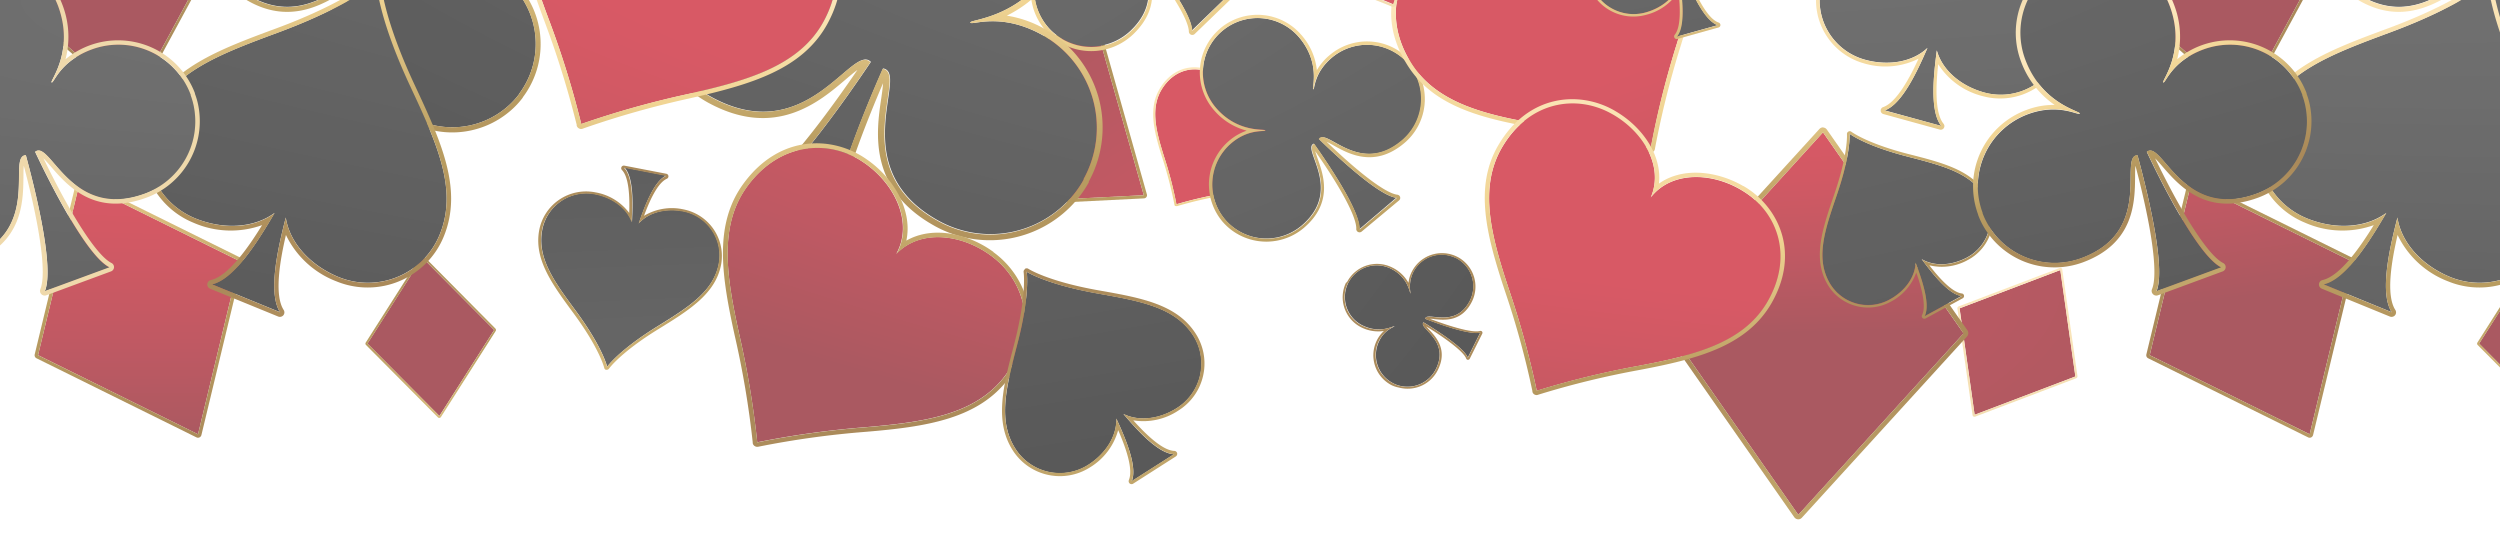<svg width="414" height="90" fill="none" xmlns="http://www.w3.org/2000/svg"><g opacity=".65" filter="url('#filter0_d_5_183')"><path d="m6.3 54.817 6.912-28.667 26.483 13.098-6.904 28.667-26.49-13.098Z" fill="url('#paint0_radial_5_183')"/><path d="m13.212 26.15 26.483 13.098-6.904 28.667-26.49-13.098 6.91-28.667Zm-.251-.518a.594.594 0 0 0-.31.384L5.748 54.683a.566.566 0 0 0 .301.65l26.492 13.1a.571.571 0 0 0 .493 0 .586.586 0 0 0 .318-.384l6.903-28.667a.557.557 0 0 0-.301-.643L13.463 25.641a.587.587 0 0 0-.502 0v-.009Z" fill="url('#paint1_linear_5_183')"/><path d="m81.833 50.645-9.07 14.242-11.916-11.99 9.07-14.25 11.916 11.998Z" fill="url('#paint2_radial_5_183')"/><path d="m72.77 64.887-11.906-11.99 9.07-14.25 11.915 11.99-9.078 14.25Zm0 .325a.334.334 0 0 0 .243-.15l9.07-14.242a.341.341 0 0 0-.041-.409l-11.89-11.997a.343.343 0 0 0-.268-.092.334.334 0 0 0-.243.15l-9.07 14.25a.325.325 0 0 0 .042.41L72.52 65.12a.344.344 0 0 0 .276.092h-.025Z" fill="url('#paint3_linear_5_183')"/><path d="m-6.008 58.346-16.684 6.34-2.485-17.629 16.684-6.34 2.485 17.629Z" fill="url('#paint4_radial_5_183')"/><path d="m-22.692 64.686-2.51-17.629 16.684-6.34 2.51 17.629-16.684 6.34Zm-.176.3a.36.36 0 0 0 .293 0l16.684-6.34a.35.35 0 0 0 .226-.375l-2.51-17.63a.366.366 0 0 0-.167-.25.377.377 0 0 0-.302 0l-16.684 6.341a.342.342 0 0 0-.218.376l2.51 17.629a.341.341 0 0 0 .168.25Z" fill="url('#paint5_linear_5_183')"/><path d="m181.973 2.005 7.439 26.322-27.395 1.368-7.439-26.33 27.395-1.36Z" fill="url('#paint6_radial_5_183')"/><path d="m189.412 28.327-27.395 1.36-7.439-26.322 27.395-1.36 7.439 26.322Zm.435.309a.524.524 0 0 0 .075-.459l-7.43-26.323a.534.534 0 0 0-.544-.383l-27.395 1.368a.522.522 0 0 0-.401.217.525.525 0 0 0-.084.459l7.439 26.322a.521.521 0 0 0 .535.384l27.395-1.368a.539.539 0 0 0 .41-.217Z" fill="url('#paint7_linear_5_183')"/><path d="m32.666-6.806-10.719 19.84L4.937-1.808l10.718-19.84L32.666-6.806Z" fill="url('#paint8_radial_5_183')"/><path d="M21.947 13.034 4.937-1.808l10.718-19.84L32.666-6.806l-10.719 19.84Zm.076.434a.454.454 0 0 0 .31-.225L33.05-6.555a.433.433 0 0 0-.1-.543L15.94-21.974a.453.453 0 0 0-.368-.108.436.436 0 0 0-.302.225L4.543-2.017a.458.458 0 0 0 .1.543L21.655 13.36a.454.454 0 0 0 .369.108Z" fill="url('#paint9_linear_5_183')"/><path d="m-75.18 47.959 27.377-30.044 23.278 33.297-27.37 30.052L-75.18 47.96Z" fill="url('#paint10_radial_5_183')"/><path d="m-47.803 17.915 23.278 33.297-27.37 30.035L-75.18 47.96l27.378-30.036m.05-.834a.839.839 0 0 0-.636.259l-27.378 30.035a.775.775 0 0 0-.058.976l23.278 33.306a.835.835 0 0 0 .602.333.789.789 0 0 0 .636-.258l27.37-30.035a.832.832 0 0 0 .067-.985L-47.16 17.464a.77.77 0 0 0-.594-.342v-.033Z" fill="url('#paint11_linear_5_183')"/><path d="M83.188-7.774c-4.912-3.67-8.836-2.369-8.903-2.828-.067-.459 6.962.5 12.208-6.482A13.794 13.794 0 0 0 89.02-27.29a13.817 13.817 0 0 0-5.4-9.026 13.895 13.895 0 0 0-19.317 2.653c-5.196 6.916-2.41 13.44-2.895 13.507-.486.067-.402-4.171-5.138-7.734a13.903 13.903 0 0 0-19.412 2.779.175.175 0 0 1 0 .05c-.536.718-.996 1.49-1.372 2.302a13.788 13.788 0 0 0-.938 9.228 13.821 13.821 0 0 0 5.121 7.742C50.991 2.664 58.747-10.25 60.755-7.38 56.848-3.035 46.606 7.929 42.004 8.746l9.94 7.417c-.51-4.63 7.18-17.52 10.259-22.485 3.405 1.076-7.054 12.098 4.384 20.641a13.893 13.893 0 0 0 17.522-.726 13.174 13.174 0 0 0 1.824-1.96v-.05a13.8 13.8 0 0 0 2.65-10.246 13.792 13.792 0 0 0-1.788-5.09 13.83 13.83 0 0 0-3.607-4.02Z" fill="url('#paint12_radial_5_183')"/><path d="M83.707-36.432a13.822 13.822 0 0 1 3.617 4.01 13.78 13.78 0 0 1 1.508 10.474 13.792 13.792 0 0 1-2.339 4.864c-5.246 6.983-12.275 6.032-12.208 6.482a.134.134 0 0 0 0 .059c.394.292 4.184-.735 8.87 2.77a13.829 13.829 0 0 1 3.614 4.011A13.79 13.79 0 0 1 88.278 6.71a13.8 13.8 0 0 1-2.337 4.864v.05c-.54.714-1.15 1.37-1.824 1.96a13.892 13.892 0 0 1-17.521.726C55.584 6.085 64.864-4.427 62.537-6.162c-.1-.072-.21-.129-.326-.167-3.08 4.947-10.769 17.854-10.258 22.485l-9.974-7.376C46.58 7.945 56.822-3 60.73-7.348a.926.926 0 0 0-.234-.242C58.17-9.334 50.564 2.422 39.644-5.754a13.821 13.821 0 0 1-5.122-7.743 13.787 13.787 0 0 1 .939-9.227c.363-.811.809-1.583 1.33-2.303a.175.175 0 0 0 0-.05 13.903 13.903 0 0 1 19.412-2.778c4.51 3.379 4.653 7.4 5.071 7.717a.066.066 0 0 0 .067 0c.485-.067-2.301-6.591 2.895-13.507a13.843 13.843 0 0 1 4.025-3.603 13.883 13.883 0 0 1 10.502-1.499c1.763.45 3.42 1.243 4.877 2.332m.502-.668a14.75 14.75 0 0 0-20.575 2.945 16.257 16.257 0 0 0-3.347 9.386 13.747 13.747 0 0 0-3.506-3.78 14.742 14.742 0 0 0-20.567 2.946v.042c-.57.763-1.06 1.582-1.465 2.444a14.653 14.653 0 0 0-.961 9.782 14.69 14.69 0 0 0 5.438 8.198c7.932 5.923 14.283 1.927 18.074-.468.46-.292 1.13-.709 1.673-1.01-7.89 8.653-14.224 14.059-17.094 14.56a.838.838 0 0 0-.661.625.833.833 0 0 0 .31.835l9.931 7.425a.838.838 0 0 0 1.244-.305.832.832 0 0 0 .078-.48c-.318-2.878 3.121-10.47 9.204-20.482A29.61 29.61 0 0 1 61.4-2.5c-1.18 4.346-3.34 11.538 4.677 17.512a14.757 14.757 0 0 0 18.567-.768 13.43 13.43 0 0 0 1.933-2.086v-.041a14.65 14.65 0 0 0 2.808-10.88 14.64 14.64 0 0 0-1.903-5.404 14.682 14.682 0 0 0-3.834-4.266 14.307 14.307 0 0 0-4.476-2.294 16.038 16.038 0 0 0 7.982-5.84 14.627 14.627 0 0 0-2.945-20.508l-.067-.008Z" fill="url('#paint13_linear_5_183')"/><path d="M190.667-28.448c-3.021 2.912-2.561 5.699-2.879 5.69-.318-.008 1.088-4.639-3.07-8.927a9.514 9.514 0 0 0-13.278-.068 9.456 9.456 0 0 0-.37 13.234c4.126 4.246 8.853 3.078 8.845 3.412-.009.334-2.879-.184-5.799 2.628A9.443 9.443 0 0 0 173.899.87c.426.44.897.834 1.405 1.176a9.527 9.527 0 0 0 11.966-1.01c6.961-6.715-.954-13.348 1.205-14.383 2.51 3.104 8.844 11.188 8.902 14.384l6.109-5.899c-3.205-.158-11.112-6.733-14.133-9.344 1.096-2.186 7.43 6.057 14.467-.726a9.457 9.457 0 0 0 1.406-11.889 9.242 9.242 0 0 0-1.088-1.36 9.507 9.507 0 0 0-13.471-.267Z" fill="url('#paint14_radial_5_183')"/><path d="M171.296-31.902a9.504 9.504 0 0 1 6.739-2.647c2.509.04 4.9 1.07 6.649 2.864 4.184 4.288 2.761 8.927 3.071 8.927a.053.053 0 0 0 .021.005.053.053 0 0 0 .021-.005c.242-.233-.042-2.895 2.836-5.673a9.504 9.504 0 0 1 6.739-2.648 9.5 9.5 0 0 1 6.649 2.865c.426.442.808.926 1.138 1.443a9.458 9.458 0 0 1-1.406 11.89c-6.769 6.532-12.894-.835-14.325.516a.792.792 0 0 0-.142.209c3.021 2.611 10.928 9.177 14.133 9.344l-5.975 5.932c-.058-3.195-6.376-11.28-8.903-14.383a.64.64 0 0 0-.192.125c-1.431 1.385 5.698 7.776-1.012 14.258a9.527 9.527 0 0 1-11.966 1.01 8.804 8.804 0 0 1-1.422-1.177 9.447 9.447 0 0 1-2.656-6.719 9.45 9.45 0 0 1 2.873-6.63c2.778-2.678 5.523-2.336 5.782-2.586 0-.334-4.719.834-8.844-3.412a9.444 9.444 0 0 1 .226-13.35m-.393-.408a10.007 10.007 0 0 0-3.071 7.043 10.01 10.01 0 0 0 2.836 7.14 11.147 11.147 0 0 0 5.991 3.287 9.437 9.437 0 0 0-2.937 1.953 10.018 10.018 0 0 0-3.071 7.043 9.997 9.997 0 0 0 2.837 7.14 9.8 9.8 0 0 0 1.498 1.251 10.062 10.062 0 0 0 12.676-1.067c4.879-4.706 2.854-9.42 1.674-12.24-.142-.333-.36-.834-.502-1.243 5.02 6.257 7.974 11.105 8.007 13.082a.57.57 0 0 0 .963.392l6.108-5.89a.572.572 0 0 0 .134-.61.558.558 0 0 0-.502-.358c-1.983-.1-6.761-3.237-12.878-8.435.41.159.904.392 1.239.55 2.778 1.32 7.422 3.53 12.341-1.217a10.038 10.038 0 0 0 1.49-12.598 9.745 9.745 0 0 0-1.205-1.535 10.063 10.063 0 0 0-14.225-.234 9.9 9.9 0 0 0-2.1 2.636 10.98 10.98 0 0 0-3.087-6.015 10.053 10.053 0 0 0-7.064-3.062 10.07 10.07 0 0 0-7.161 2.828l.009.159Z" fill="url('#paint15_linear_5_183')"/><path d="M172.418 1.696c-6.862-3.746-11.589-1.402-11.715-1.96-.125-.56 8.878-.626 14.225-10.388a17.591 17.591 0 0 0 1.46-13.42 17.645 17.645 0 0 0-8.485-10.52 17.72 17.72 0 0 0-13.46-1.457 17.683 17.683 0 0 0-10.55 8.46c-5.305 9.67-.602 17.404-1.205 17.58-.602.175-1.263-5.223-7.89-8.844a17.743 17.743 0 0 0-13.458-1.45 17.687 17.687 0 0 0-10.548 8.458.19.19 0 0 1 0 .059v.058c-.548 1-.991 2.054-1.322 3.145a17.609 17.609 0 0 0 .514 11.83 17.673 17.673 0 0 0 7.895 8.845c15.831 8.635 23.287-9.07 26.341-5.84-4.184 6.19-15.062 21.875-20.751 23.735l13.889 7.584c-1.481-5.765 5.857-23.435 8.886-30.243 4.494.742-6.693 16.544 9.28 25.27a17.733 17.733 0 0 0 11.722 1.87 17.7 17.7 0 0 0 10.267-5.94c.746-.868 1.4-1.81 1.95-2.812v-.117a17.585 17.585 0 0 0 1.437-13.405 17.641 17.641 0 0 0-8.482-10.498Z" fill="url('#paint16_radial_5_183')"/><path d="M167.883-34.588a17.68 17.68 0 0 1 5.291 4.417 17.601 17.601 0 0 1 3.8 12.955 17.608 17.608 0 0 1-2.071 6.564c-5.355 9.762-14.4 9.828-14.225 10.387a.11.11 0 0 0 .05.059c.544.3 5.155-1.669 11.715 1.902a17.666 17.666 0 0 1 5.291 4.417 17.582 17.582 0 0 1 1.729 19.52v.116a16.454 16.454 0 0 1-1.95 2.812 17.699 17.699 0 0 1-10.301 5.987 17.733 17.733 0 0 1-11.772-1.89c-15.396-8.402-5.589-23.362-8.836-25.13a1.459 1.459 0 0 0-.443-.142c-2.996 6.808-10.367 24.479-8.886 30.244l-13.89-7.584c5.665-1.86 16.609-17.52 20.751-23.736a1.206 1.206 0 0 0-.335-.267c-3.255-1.777-10.727 14.408-26.006 6.074a17.671 17.671 0 0 1-7.894-8.845 17.609 17.609 0 0 1-.515-11.83 16.538 16.538 0 0 1 1.322-3.145v-.059a.19.19 0 0 0 0-.058 17.691 17.691 0 0 1 10.549-8.458 17.741 17.741 0 0 1 13.457 1.45c6.309 3.454 7.213 8.51 7.807 8.827a.1.1 0 0 0 .084 0c.602-.175-4.1-7.91 1.205-17.58a17.63 17.63 0 0 1 4.43-5.275 17.701 17.701 0 0 1 12.992-3.789c2.31.25 4.547.952 6.584 2.065m.51-.926a18.817 18.817 0 0 0-14.261-1.537 18.756 18.756 0 0 0-11.184 8.954 20.724 20.724 0 0 0-2.552 12.456 17.567 17.567 0 0 0-5.104-4.171 18.818 18.818 0 0 0-14.261-1.538 18.757 18.757 0 0 0-11.184 8.955v.117a18.298 18.298 0 0 0-1.406 3.337 18.68 18.68 0 0 0 .538 12.553 18.75 18.75 0 0 0 8.373 9.39c11.095 6.056 18.408-.143 22.743-3.839.527-.45 1.288-1.1 1.958-1.585-8.41 12.323-15.422 20.282-18.927 21.434a1.052 1.052 0 0 0-.185 1.927l13.899 7.55a1.074 1.074 0 0 0 1.154-.091c.162-.13.283-.301.349-.496.067-.195.077-.405.028-.606-.921-3.57 2.033-13.783 7.932-27.532-.058.834-.201 1.827-.301 2.503-.837 5.657-2.192 15.118 8.995 21.225a18.84 18.84 0 0 0 12.425 1.967 18.804 18.804 0 0 0 10.886-6.289A17.632 17.632 0 0 0 180.3 26.2v-.125a18.661 18.661 0 0 0 1.541-14.216 18.717 18.717 0 0 0-8.98-11.148 18.576 18.576 0 0 0-6.125-2.119 20.477 20.477 0 0 0 9.029-8.802 18.661 18.661 0 0 0 1.541-14.215 18.717 18.717 0 0 0-8.98-11.148v.067Z" fill="url('#paint17_linear_5_183')"/><path d="M-115.662 41.067a5.596 5.596 0 0 0-.435 3.513c-.168.05-.301-2.629-3.28-4.097a5.279 5.279 0 0 0-4.02-.265 5.258 5.258 0 0 0-3.03 2.647 5.234 5.234 0 0 0-.265 4.008 5.25 5.25 0 0 0 2.654 3.021c2.954 1.452 5.196 0 5.255.134.058.133-1.54.442-2.51 2.452a5.235 5.235 0 0 0-.266 4.005 5.251 5.251 0 0 0 2.65 3.02c.304.155.624.276.954.36a5.26 5.26 0 0 0 3.518-.3 5.24 5.24 0 0 0 2.532-2.454c2.384-4.797-2.987-6.783-2.05-7.734 1.891 1.151 6.694 4.171 7.33 5.84l2.083-4.172c-1.673.51-7.054-1.451-9.12-2.252.167-1.343 5.02 1.785 7.413-3.062a5.242 5.242 0 0 0-1.481-6.474 5.961 5.961 0 0 0-.837-.543h-.041a5.28 5.28 0 0 0-4.016-.279 5.258 5.258 0 0 0-3.038 2.632Z" fill="url('#paint18_radial_5_183')"/><path d="M-126.423 42.87a5.262 5.262 0 0 1 3.028-2.648 5.278 5.278 0 0 1 4.018.261c2.979 1.468 3.112 4.172 3.28 4.097a5.24 5.24 0 0 1 1.896-5.252 5.283 5.283 0 0 1 5.567-.589h.042c.294.158.574.34.837.543a5.242 5.242 0 0 1 1.481 6.474c-2.309 4.664-6.886 1.944-7.38 2.928a.497.497 0 0 0 0 .134c2.067.834 7.422 2.761 9.12 2.253l-2.083 4.171c-.628-1.669-5.439-4.706-7.33-5.84a.586.586 0 0 0-.084.108c-.485.985 4.435 2.995 2.134 7.626a5.238 5.238 0 0 1-2.531 2.454 5.26 5.26 0 0 1-3.518.3 4.54 4.54 0 0 1-.954-.36 5.265 5.265 0 0 1-2.702-3.014 5.231 5.231 0 0 1 .25-4.035 5.378 5.378 0 0 1 2.51-2.42c-.058-.175-2.301 1.318-5.254-.133a5.257 5.257 0 0 1-2.651-3.021 5.235 5.235 0 0 1 .266-4.004m-.285-.142a5.563 5.563 0 0 0 2.511 7.45 6.265 6.265 0 0 0 3.74.6 5.268 5.268 0 0 0-1.172 1.561 5.563 5.563 0 0 0 2.511 7.45c.374.168.767.291 1.171.367a5.594 5.594 0 0 0 3.728-.317 5.574 5.574 0 0 0 2.69-2.594c1.673-3.337-.268-5.448-1.431-6.675-.134-.15-.343-.367-.494-.559 3.782 2.336 6.242 4.314 6.627 5.34a.294.294 0 0 0 .276.2.322.322 0 0 0 .302-.167l2.083-4.171a.312.312 0 0 0-.043-.338.316.316 0 0 0-.325-.105c-1.054.318-4.134-.433-8.301-2.01.243 0 .544 0 .745.058 1.674.175 4.535.467 6.217-2.928a5.547 5.547 0 0 0 .435-3.704 5.567 5.567 0 0 0-2.008-3.146 5.046 5.046 0 0 0-.92-.576 5.596 5.596 0 0 0-4.255-.288A5.574 5.574 0 0 0-115.896 41a5.451 5.451 0 0 0-.553 1.836 6.11 6.11 0 0 0-2.736-2.561 5.605 5.605 0 0 0-4.254-.286 5.584 5.584 0 0 0-3.218 2.788l-.109-.016Z" fill="url('#paint19_linear_5_183')"/><path d="M-129.142 5.567c-3.037 2.578-2.778 5.248-3.071 5.223-.293-.025 1.305-4.33-2.385-8.644a9.017 9.017 0 0 0-6.151-3.127 9.041 9.041 0 0 0-6.567 2.126 8.981 8.981 0 0 0-1.004 12.682c3.657 4.272 8.208 3.446 8.183 3.763-.025.317-2.728-.35-5.656 2.144a8.968 8.968 0 0 0-1.013 12.657c.382.442.809.844 1.272 1.2a9.039 9.039 0 0 0 11.397-.241c7.003-5.957-.101-12.707 2.008-13.566 2.209 3.087 7.715 11.138 7.53 14.183l6.142-5.223c-2.895-.308-10.041-7.016-12.752-9.678 1.172-2.002 6.694 6.19 13.765.184a8.998 8.998 0 0 0 3.016-5.232 8.977 8.977 0 0 0-4.721-9.594 9.027 9.027 0 0 0-9.993 1.143Z" fill="url('#paint20_radial_5_183')"/><path d="M-147.291 1.137a9.017 9.017 0 0 1 6.565-2.122 9.03 9.03 0 0 1 6.145 3.131c3.674 4.314 2.067 8.619 2.351 8.644.243-.209.134-2.753 3.038-5.215a9.022 9.022 0 0 1 6.565-2.121 9.036 9.036 0 0 1 6.145 3.131 8.977 8.977 0 0 1 1.962 7.391 8.998 8.998 0 0 1-3.016 5.232c-6.811 5.782-12.175-1.585-13.614-.367a1.204 1.204 0 0 0-.151.184c2.803 2.703 9.949 9.41 12.928 9.753L-124.515 34c.142-3.03-5.363-11.08-7.53-14.184a.71.71 0 0 0-.193.109c-1.439 1.226 4.937 7.709-1.816 13.457a9.036 9.036 0 0 1-11.396.242 8.99 8.99 0 0 1-3.019-4.257 8.946 8.946 0 0 1-.437-3.49 8.99 8.99 0 0 1 3.113-6.16c2.795-2.379 5.372-1.887 5.631-2.112 0-.317-4.527.51-8.183-3.763a8.973 8.973 0 0 1-1.15-9.956 9.002 9.002 0 0 1 2.204-2.75Zm-.343-.409a9.507 9.507 0 0 0-1.096 13.424 10.674 10.674 0 0 0 5.489 3.488 8.919 8.919 0 0 0-2.903 1.668 9.52 9.52 0 0 0-1.071 13.424c.407.468.858.895 1.347 1.277a9.613 9.613 0 0 0 12.082-.259c4.903-4.171 3.263-8.76 2.293-11.505a23.176 23.176 0 0 1-.402-1.21c4.36 6.224 6.887 11.005 6.803 12.882a.537.537 0 0 0 .304.5.546.546 0 0 0 .583-.066l6.2-5.165a.54.54 0 0 0 .172-.256.54.54 0 0 0-.171-.566.538.538 0 0 0-.286-.12c-1.874-.217-6.216-3.471-11.714-8.769.377.175.837.426 1.147.6 2.51 1.42 6.819 3.789 11.764-.416a9.538 9.538 0 0 0 2.176-11.856 9.202 9.202 0 0 0-1.055-1.527 9.583 9.583 0 0 0-13.521-1.151 9.233 9.233 0 0 0-2.126 2.503 10.382 10.382 0 0 0-2.568-5.84 9.576 9.576 0 0 0-13.464-1.06h.017Z" fill="url('#paint21_linear_5_183')"/><path d="M148.42 38.038c2.828-5.064-.109-11.53-5.397-15.134-5.715-3.93-13.856-3.412-19.245 3.888-4.878 6.608-3.422 15.226-1.355 24.604a150.476 150.476 0 0 1 2.978 17.846 149.926 149.926 0 0 1 17.973-2.503c9.59-.835 18.275-2.02 23.145-8.627 5.388-7.3 3.447-15.201-2.009-19.473-5.02-3.938-12.09-4.805-16.09-.6Z" fill="url('#paint22_radial_5_183')"/><path d="m164.067 38.314.452.342c5.455 4.272 7.397 12.172 2.008 19.473-4.87 6.608-13.555 7.8-23.144 8.627a149.898 149.898 0 0 0-17.973 2.502 150.475 150.475 0 0 0-2.979-17.845c-2.067-9.395-3.523-18.013 1.381-24.596 5.38-7.3 13.521-7.817 19.245-3.888.159.1.309.217.468.326 5.021 3.662 7.673 9.895 4.928 14.809 3.883-4.08 10.652-3.388 15.647.275m.436-.6c-4.184-3.063-10.041-4.406-14.443-1.895 1.055-4.947-2.016-10.153-6.2-13.199l-.485-.342c-5.514-3.787-14.225-4.13-20.257 4.063-5.021 6.8-3.632 15.444-1.481 25.205a151.882 151.882 0 0 1 2.978 17.663.654.654 0 0 0 0 .125.7.7 0 0 0 .293.484.787.787 0 0 0 .678.125 149.67 149.67 0 0 1 17.797-2.462c9.991-.834 18.676-2.127 23.688-8.927 6.042-8.193 3.121-16.36-2.15-20.49l-.477-.36.059.01Z" fill="url('#paint23_linear_5_183')"/><path d="M-96.585-12.053c-3.614-4.464-10.66-4.172-15.939-.66-5.732 3.78-8.276 11.422-3.54 19.056 4.284 6.908 12.76 8.794 22.165 10.354a147.98 147.98 0 0 1 17.572 3.88 149.254 149.254 0 0 1 4.342-17.38c2.795-9.093 4.912-17.52.628-24.395-4.744-7.633-12.735-8.785-18.693-5.38-5.505 3.153-8.928 9.302-6.535 14.524Z" fill="url('#paint24_radial_5_183')"/><path d="m-90.535-26.279.485-.291c5.958-3.413 13.949-2.261 18.676 5.372C-67.09-14.289-69.207-5.896-72 3.198c-1.8 5.7-3.256 11.504-4.36 17.378a148 148 0 0 0-17.571-3.88c-9.372-1.56-17.848-3.445-22.132-10.353-4.736-7.634-2.192-15.276 3.54-19.056l.477-.308c5.212-3.212 11.956-3.337 15.462.968-2.317-5.065.837-11.005 6.05-14.184m-.385-.667c-4.368 2.695-7.79 7.584-7.104 12.514-4.125-2.82-10.041-1.96-14.408.726l-.502.317c-5.531 3.655-9.071 11.489-3.757 20.024 4.409 7.167 12.91 9.102 22.667 10.737a149.406 149.406 0 0 1 17.379 3.838h.125a.747.747 0 0 0 .762-.284.665.665 0 0 0 .134-.383A150.347 150.347 0 0 1-71.3 3.365c2.912-9.47 4.962-17.88.553-25.03-5.314-8.493-13.924-8.844-19.647-5.54l-.502.3h-.025Z" fill="url('#paint25_linear_5_183')"/><path d="M-129-24.91c-1.891-3.02-6.259-3.337-9.773-1.585-3.815 1.91-5.949 6.432-3.598 11.48 2.117 4.58 7.205 6.357 12.886 8.026a91.121 91.121 0 0 1 10.518 3.687 92.109 92.109 0 0 1 3.983-10.387c2.401-5.39 4.334-10.412 2.209-15.017-2.352-4.998-7.188-6.3-11.087-4.64-3.657 1.536-6.217 5.098-5.138 8.436Z" fill="url('#paint26_radial_5_183')"/><path d="m-124.214-33.203.327-.142c3.924-1.669 8.76-.359 11.112 4.697 2.125 4.572.192 9.595-2.209 15.018a92.108 92.108 0 0 0-3.983 10.387 91.121 91.121 0 0 0-10.518-3.688c-5.682-1.668-10.769-3.446-12.886-8.026-2.351-5.006-.217-9.57 3.598-11.48l.318-.15c3.456-1.594 7.614-1.193 9.455 1.735-1.046-3.287 1.331-6.674 4.786-8.343m-.192-.417c-2.887 1.335-5.313 4.096-5.313 7.192-2.335-2.044-6.05-1.953-8.937-.618l-.334.159c-3.682 1.844-6.443 6.407-3.808 12.08 2.201 4.714 7.272 6.575 13.179 8.244a91.927 91.927 0 0 1 10.426 3.654h.075a.445.445 0 0 0 .343 0 .488.488 0 0 0 .151-.1.515.515 0 0 0 .109-.226 91.773 91.773 0 0 1 3.949-10.253c2.51-5.615 4.384-10.654 2.201-15.36-2.636-5.673-7.916-6.533-11.715-4.922l-.334.15h.008Z" fill="url('#paint27_linear_5_183')"/><path d="M-76.319 28.694c2.2-5.106-1.238-10.988-6.635-13.908-5.857-3.187-13.555-1.902-17.973 5.59-4 6.783-1.766 14.868 1.13 23.603a146.446 146.446 0 0 1 4.593 16.736 145.097 145.097 0 0 1 16.902-4.13c9.07-1.718 17.237-3.704 21.236-10.487 4.418-7.509 1.8-14.834-3.832-18.355-5.188-3.312-12.015-3.429-15.42.951Z" fill="url('#paint28_radial_5_183')"/><path d="m-61.366 27.434.468.284c5.631 3.546 8.25 10.846 3.832 18.355-4 6.783-12.166 8.769-21.236 10.487a145.097 145.097 0 0 0-16.902 4.13 146.44 146.44 0 0 0-4.594-16.736c-2.895-8.735-5.129-16.82-1.129-23.603 4.418-7.509 12.132-8.777 17.973-5.59l.477.267c5.12 3.004 8.3 8.694 6.158 13.641 3.347-4.263 9.832-4.263 14.953-1.26m.368-.592c-4.293-2.503-10.041-3.22-13.974-.409.552-4.797-2.861-9.46-7.145-11.972-.16-.1-.327-.192-.494-.284-5.64-3.078-13.965-2.553-18.927 5.84-4.117 6.975-1.958 15.085 1.063 24.195 1.85 5.43 3.37 10.966 4.551 16.578v.125c.05.18.167.336.327.434a.922.922 0 0 0 .267.092.746.746 0 0 0 .385-.058 143.787 143.787 0 0 1 16.735-4.089c9.447-1.793 17.572-3.846 21.755-10.846 4.962-8.41 1.372-15.918-4.058-19.339l-.485-.292v.025Z" fill="url('#paint29_linear_5_183')"/><path d="M115.218-18.294c2.159-5.532-1.732-11.68-7.597-14.592-6.343-3.187-14.517-1.527-18.952 6.624-4.017 7.375-1.339 15.919 2.075 25.13a151.938 151.938 0 0 1 5.514 17.679 152.007 152.007 0 0 1 17.873-5.006c9.605-2.17 18.24-4.589 22.257-11.964 4.435-8.151 1.364-15.852-4.77-19.456-5.648-3.363-12.936-3.237-16.4 1.585Z" fill="url('#paint30_radial_5_183')"/><path d="m131.116-20.196.502.292c6.134 3.562 9.204 11.305 4.77 19.456-4.017 7.375-12.652 9.795-22.257 11.964a152.006 152.006 0 0 0-17.873 5.006 151.92 151.92 0 0 0-5.514-17.68c-3.414-9.177-6.092-17.754-2.075-25.129 4.434-8.151 12.609-9.811 18.952-6.624l.519.267c5.572 3.011 9.204 8.96 7.078 14.325 3.347-4.672 10.317-4.914 15.898-1.902m.36-.701c-4.661-2.503-10.819-3.062-14.911.091.41-5.139-3.397-10.011-8.057-12.514l-.544-.276c-6.125-3.02-14.986-2.135-19.965 7.042-4.133 7.584-1.522 16.152 2.034 25.747a154.546 154.546 0 0 1 5.472 17.52.415.415 0 0 0 0 .134.741.741 0 0 0 .368.442.67.67 0 0 0 .284.092.772.772 0 0 0 .41-.075 151.783 151.783 0 0 1 17.706-5.006c10.041-2.27 18.626-4.756 22.759-12.348 4.979-9.177.837-17.028-5.02-20.474l-.528-.3-.008-.075Z" fill="url('#paint31_linear_5_183')"/><path d="M203.912 14.878c1.071-2.386-.51-5.181-3.037-6.591-2.728-1.535-6.368-.976-8.493 2.503-1.933 3.17-.929 6.991.377 11.121a65.775 65.775 0 0 1 2.058 7.91 68.263 68.263 0 0 1 7.982-1.836c4.285-.76 8.142-1.669 10.041-4.806 2.134-3.504.946-6.974-1.673-8.676-2.41-1.569-5.623-1.677-7.255.375Z" fill="url('#paint32_radial_5_183')"/><path d="m210.958 14.377.217.142c2.636 1.669 3.824 5.173 1.674 8.677-1.925 3.162-5.782 4.047-10.041 4.806a68.279 68.279 0 0 0-7.983 1.835 65.771 65.771 0 0 0-2.058-7.909c-1.305-4.172-2.309-7.951-.377-11.121 2.126-3.496 5.766-4.055 8.493-2.503l.226.133c2.393 1.444 3.849 4.172 2.812 6.458 1.581-1.986 4.652-1.944 7.045-.5m.167-.301c-1.999-1.21-4.702-1.577-6.576-.275.292-2.262-1.281-4.48-3.28-5.69l-.235-.134c-2.635-1.485-6.56-1.293-8.953 2.636-1.974 3.263-1.012 7.092.352 11.397a66.99 66.99 0 0 1 2.041 7.834v.059c.022.086.076.16.151.208h.125a.348.348 0 0 0 .185 0 68.148 68.148 0 0 1 7.907-1.819c4.459-.784 8.317-1.668 10.3-5.005 2.385-3.93.745-7.51-1.799-9.128l-.226-.142.008.059Z" fill="url('#paint33_linear_5_183')"/><path d="M-33.654 21.97c-7.23-1.844-9.748-3.821-9.748-3.821s.285 3.178-2.133 10.22c-1.942 5.648-3.481 10.203-1.272 14.275a7.33 7.33 0 0 0 4.365 3.546 7.368 7.368 0 0 0 5.6-.576c2.51-1.343 4.268-3.654 4.368-6.132 1.03 2.745 2.51 6.908 1.49 8.86l6.141-3.337c-2.184-.25-4.878-3.746-6.618-6.099 2.133 1.268 5.02 1.06 7.53-.283a7.33 7.33 0 0 0 3.538-4.33 7.306 7.306 0 0 0-.55-5.557c-2.243-4.072-6.912-5.256-12.71-6.766Z" fill="url('#paint34_radial_5_183')"/><path d="M-43.402 18.149s2.51 1.977 9.748 3.82c5.799 1.51 10.468 2.695 12.71 6.767a7.306 7.306 0 0 1 .574 5.573 7.33 7.33 0 0 1-3.544 4.347c-2.51 1.343-5.405 1.552-7.53.284 1.74 2.352 4.434 5.84 6.618 6.098l-6.142 3.338c.988-1.953-.46-6.116-1.49-8.86-.1 2.502-1.865 4.788-4.367 6.132a7.363 7.363 0 0 1-8.16-.762 7.33 7.33 0 0 1-1.83-2.217c-2.21-4.072-.67-8.627 1.271-14.275 2.418-7.042 2.134-10.22 2.134-10.22m-.2-.376a.451.451 0 0 0-.227.417s.235 3.212-2.117 10.012c-1.907 5.557-3.547 10.354-1.238 14.625a7.769 7.769 0 0 0 4.608 3.75 7.794 7.794 0 0 0 5.918-.596 8.777 8.777 0 0 0 4.31-4.88c.786 2.26 1.731 5.523.962 7.041a.424.424 0 0 0 .322.617.428.428 0 0 0 .263-.05l6.142-3.337a.436.436 0 0 0 .217-.459.417.417 0 0 0-.368-.342c-1.673-.192-3.916-2.77-5.38-4.664 2.189.53 4.498.201 6.451-.917a7.756 7.756 0 0 0 3.752-4.599 7.73 7.73 0 0 0-.606-5.897c-2.317-4.272-7.237-5.531-12.944-6.983-7.029-1.786-9.564-3.721-9.589-3.738a.419.419 0 0 0-.468 0h-.009Z" fill="url('#paint35_linear_5_183')"/><path d="M181.923 44.621c-8.744-1.535-11.898-3.62-11.898-3.62s.619 3.754-1.624 12.314c-1.79 6.866-3.204 12.406-.226 17.036a8.728 8.728 0 0 0 5.483 3.804 8.754 8.754 0 0 0 6.575-1.175c2.845-1.82 4.727-4.714 4.635-7.66 1.456 3.154 3.556 7.968 2.552 10.371l6.987-4.464c-2.611-.1-6.117-4.004-8.367-6.674 2.652 1.31 6.074.834 8.911-1.01a8.703 8.703 0 0 0 3.815-5.467 8.691 8.691 0 0 0-1.179-6.556c-3.013-4.63-8.661-5.656-15.664-6.899Z" fill="url('#paint36_radial_5_183')"/><path d="M170.025 41s3.154 2.12 11.898 3.655c7.003 1.243 12.651 2.269 15.63 6.9a8.679 8.679 0 0 1 1.162 6.523 8.698 8.698 0 0 1-3.781 5.449c-2.836 1.819-6.259 2.32-8.911 1.01 2.276 2.636 5.782 6.54 8.367 6.674l-6.986 4.447c1.004-2.403-1.097-7.217-2.552-10.37.092 2.944-1.791 5.84-4.636 7.658a8.744 8.744 0 0 1-12.057-2.628c-2.979-4.63-1.565-10.17.226-17.037 2.284-8.56 1.631-12.28 1.631-12.28m-.276-.434a.51.51 0 0 0-.226.508s.561 3.788-1.615 12.106c-1.765 6.75-3.288 12.582-.159 17.437a9.248 9.248 0 0 0 5.804 4.02 9.267 9.267 0 0 0 6.956-1.241 10.454 10.454 0 0 0 4.669-6.166c1.138 2.612 2.553 6.383 1.774 8.26a.514.514 0 0 0 .143.584.5.5 0 0 0 .602 0l6.987-4.464a.527.527 0 0 0 .259-.576.506.506 0 0 0-.477-.367c-2.025-.075-4.878-2.936-6.786-5.056a10.468 10.468 0 0 0 7.531-1.668 9.162 9.162 0 0 0 4.113-9.38 9.17 9.17 0 0 0-1.327-3.343c-3.129-4.856-9.078-5.907-15.973-7.125-8.485-1.494-11.673-3.554-11.714-3.58a.522.522 0 0 0-.561 0v.05Z" fill="url('#paint37_linear_5_183')"/><path d="M-68.721-24.552c-6.694-3.428-8.76-5.94-8.76-5.94s-.436 3.204-4.402 9.611c-3.188 5.148-5.723 9.32-4.46 13.808a7.392 7.392 0 0 0 3.51 4.457 7.438 7.438 0 0 0 5.644.674c2.761-.767 5.02-2.653 5.681-5.072.402 2.937.896 7.367-.518 9.077l6.802-1.902c-2.1-.726-3.974-4.772-5.162-7.509 1.824 1.727 4.736 2.17 7.53 1.402a7.427 7.427 0 0 0 4.425-3.507 7.39 7.39 0 0 0 .671-5.596c-1.238-4.513-5.564-6.75-10.961-9.503Z" fill="url('#paint38_radial_5_183')"/><path d="M-77.482-30.492s2.042 2.503 8.76 5.94c5.398 2.754 9.724 5.006 10.987 9.503a7.39 7.39 0 0 1-.682 5.628 7.427 7.427 0 0 1-4.472 3.5c-2.761.767-5.673.325-7.53-1.402 1.187 2.712 3.062 6.758 5.162 7.509l-6.728 1.877c1.415-1.669.92-6.14.52-9.077-.662 2.42-2.921 4.305-5.682 5.072a7.442 7.442 0 0 1-5.644-.674 7.415 7.415 0 0 1-3.51-4.457c-1.305-4.488 1.23-8.66 4.41-13.808 3.966-6.407 4.4-9.61 4.4-9.61m-.116-.418a.443.443 0 0 0-.31.359s-.494 3.22-4.343 9.444c-3.13 5.056-5.857 9.42-4.501 14.184a7.855 7.855 0 0 0 3.735 4.675 7.894 7.894 0 0 0 5.954.697 8.868 8.868 0 0 0 5.338-3.854c.268 2.411.477 5.84-.627 7.167a.434.434 0 0 0 .452.692l6.802-1.902a.427.427 0 0 0 .318-.4.433.433 0 0 0-.293-.418c-1.673-.567-3.238-3.604-4.259-5.84a8.901 8.901 0 0 0 6.569.526 7.866 7.866 0 0 0 4.733-3.7 7.82 7.82 0 0 0 .722-5.953c-1.28-4.672-5.907-7-11.203-9.678-6.535-3.337-8.602-5.84-8.627-5.84a.452.452 0 0 0-.452-.142l-.008-.017Z" fill="url('#paint39_linear_5_183')"/><path d="M-14.702-14.84c-5.497-8.819-6.116-13.232-6.116-13.232s-2.803 3.479-12.058 8.243c-7.43 3.813-13.387 6.925-15.111 13.148a10.185 10.185 0 0 0 .962 7.759 10.253 10.253 0 0 0 6.183 4.806c3.825 1.051 7.833.426 10.343-1.96-1.624 3.746-4.184 9.335-7.087 10.353l9.388 2.587c-1.958-2.353-1.289-8.469-.753-12.515.92 3.337 4.041 5.924 7.865 6.975a10.27 10.27 0 0 0 7.783-.963 10.2 10.2 0 0 0 4.818-6.17c1.716-6.233-1.807-11.956-6.217-19.031Z" fill="url('#paint40_radial_5_183')"/><path d="M-20.818-28.072s.619 4.413 6.116 13.232c4.41 7.075 7.933 12.798 6.209 19.022a10.2 10.2 0 0 1-4.818 6.17 10.261 10.261 0 0 1-7.783.963c-3.824-1.05-6.945-3.637-7.866-6.974-.535 4.046-1.204 10.162.754 12.514l-9.389-2.553c2.895-1.018 5.464-6.607 7.087-10.353-2.51 2.386-6.518 3.011-10.342 1.96a10.221 10.221 0 0 1-7.439-8.59 10.183 10.183 0 0 1 .294-3.975c1.723-6.224 7.68-9.335 15.111-13.148 9.254-4.764 12.058-8.243 12.058-8.243m.158-.576a.604.604 0 0 0-.627.209s-2.87 3.454-11.865 8.076c-7.305 3.754-13.605 7-15.413 13.524a10.818 10.818 0 0 0 1.02 8.195 10.872 10.872 0 0 0 6.51 5.104c3.009.91 6.252.636 9.063-.768-1.398 3.037-3.598 7.234-5.857 8.018a.602.602 0 0 0-.302.925c.075.103.18.179.302.218l9.388 2.586a.604.604 0 0 0 .752-.614.6.6 0 0 0-.133-.345c-1.523-1.827-1.255-6.55-.895-9.87a12.265 12.265 0 0 0 7.388 5.29c2.767.755 5.721.389 8.219-1.017a10.851 10.851 0 0 0 5.119-6.492C-6.192-2.11-9.941-8.1-14.275-15.074c-5.338-8.568-6.024-12.965-6.033-13.007a.592.592 0 0 0-.435-.492l.075-.05Z" fill="url('#paint41_linear_5_183')"/><path d="M95.363 47.483c4.484 6.09 5.187 9.252 5.187 9.252s1.841-2.67 8.284-6.674c5.163-3.187 9.313-5.773 10.208-10.387a7.4 7.4 0 0 0-1.123-5.56 7.44 7.44 0 0 0-4.734-3.142c-2.828-.55-5.706.125-7.388 2.002.97-2.811 2.51-7.008 4.552-7.909l-6.945-1.343c1.548 1.593 1.414 6.065 1.255 9.027-.837-2.361-3.272-4.063-6.1-4.614a7.473 7.473 0 0 0-5.577 1.123 7.433 7.433 0 0 0-3.159 4.717c-.953 4.68 1.925 8.627 5.54 13.508Z" fill="url('#paint42_radial_5_183')"/><path d="M100.525 56.735s-.703-3.162-5.188-9.252c-3.59-4.88-6.468-8.827-5.572-13.44a7.433 7.433 0 0 1 3.159-4.719 7.473 7.473 0 0 1 5.576-1.122c2.829.55 5.238 2.253 6.1 4.614.159-2.962.293-7.434-1.255-9.028l6.945 1.344c-2.033.9-3.581 5.097-4.552 7.909 1.674-1.877 4.56-2.553 7.388-2.002a7.437 7.437 0 0 1 4.734 3.143 7.404 7.404 0 0 1 1.124 5.558c-.896 4.614-5.021 7.2-10.209 10.388-6.442 3.971-8.283 6.674-8.283 6.674m-.084.426a.445.445 0 0 0 .444-.184s1.891-2.67 8.149-6.524c5.079-3.129 9.472-5.84 10.409-10.671a7.856 7.856 0 0 0-1.223-5.867 7.902 7.902 0 0 0-5.01-3.31 8.96 8.96 0 0 0-6.527 1.067c.837-2.277 2.201-5.44 3.782-6.14a.426.426 0 0 0 .26-.442.436.436 0 0 0-.352-.384l-6.945-1.343a.437.437 0 0 0-.469.215.429.429 0 0 0 .068.51c1.213 1.244 1.288 4.681 1.205 7.109a8.901 8.901 0 0 0-5.648-3.42 7.917 7.917 0 0 0-5.911 1.202 7.875 7.875 0 0 0-3.335 5.013c-.938 4.839 2.117 8.985 5.648 13.783 4.359 5.915 5.104 9.06 5.112 9.094a.422.422 0 0 0 .343.325v-.033Z" fill="url('#paint43_linear_5_183')"/><path d="M67.943 10.306C62.429-1.491 62.328-7.081 62.328-7.081s-4.008 3.905-16.24 8.443C36.271 5 28.381 7.978 25.302 15.462a12.764 12.764 0 0 0 .039 9.788 12.817 12.817 0 0 0 6.964 6.898c4.594 1.886 9.681 1.669 13.162-.892-2.586 4.421-6.627 10.987-10.376 11.822L46.38 47.7c-2.083-3.22-.326-10.73.946-15.685.644 4.288 4.183 7.976 8.735 9.853a12.86 12.86 0 0 0 13.97-2.823 12.787 12.787 0 0 0 2.765-4.16c3.079-7.467-.435-15.11-4.853-24.579Z" fill="url('#paint44_radial_5_183')"/><path d="M62.328-7.081s.1 5.59 5.615 17.387c4.418 9.47 7.932 17.112 4.853 24.596a12.787 12.787 0 0 1-2.766 4.16 12.858 12.858 0 0 1-13.97 2.823c-4.593-1.877-8.09-5.565-8.734-9.853-1.272 4.955-3.03 12.464-.946 15.685l-11.262-4.623c3.748-.834 7.79-7.4 10.375-11.822-3.48 2.603-8.568 2.779-13.162.893a12.817 12.817 0 0 1-6.964-6.898 12.764 12.764 0 0 1-.04-9.788c3.08-7.51 10.97-10.463 20.785-14.1C58.345-3.16 62.353-7.064 62.353-7.064m.285-.693a.738.738 0 0 0-.837.159s-4.1 3.863-15.99 8.276C36.164 4.248 27.83 7.353 24.6 15.195a13.53 13.53 0 0 0 .04 10.368 13.586 13.586 0 0 0 7.373 7.311 15.412 15.412 0 0 0 11.388.409c-2.192 3.562-5.564 8.451-8.484 9.094a.753.753 0 0 0-.587.667.75.75 0 0 0 .461.76l11.296 4.622a.756.756 0 0 0 .837-.217.742.742 0 0 0 .05-.885c-1.615-2.502-.577-8.343.377-12.414a15.354 15.354 0 0 0 8.367 7.684 13.637 13.637 0 0 0 14.842-3.007 13.56 13.56 0 0 0 2.93-4.427c3.23-7.86-.518-15.893-4.87-25.196C63.266-1.5 63.074-7.073 63.074-7.123a.758.758 0 0 0-.46-.684l.025.05Z" fill="url('#paint45_linear_5_183')"/><path d="M15.187 4.199C9.89 6.15 8.937 9.83 8.55 9.655 8.166 9.48 12.41 4.541 9.622-2.993A12.715 12.715 0 0 0 7.06-7.319a12.79 12.79 0 0 0-18.204-.786 12.692 12.692 0 0 0-3.164 13.94c2.77 7.458 9.205 8.568 9.029 8.976-.176.41-3.447-1.785-8.56.1a12.746 12.746 0 0 0-7.158 6.618 12.69 12.69 0 0 0-.372 9.727.117.117 0 0 1 0 .05v.041c.285.774.653 1.515 1.096 2.211a12.754 12.754 0 0 0 6.7 5.318c2.78.95 5.805.913 8.562-.103 12.208-4.506 6.066-16.929 9.296-17.045 1.414 5.18 4.803 18.538 3.138 22.526l10.718-3.946C14.291 38.38 8.1 26.016 5.823 21.168c2.51-2.085 5.858 11.48 18.191 6.925a12.75 12.75 0 0 0 6.569-5.48 12.692 12.692 0 0 0 1.614-8.386 11.759 11.759 0 0 0-.61-2.386v-.092a12.718 12.718 0 0 0-2.6-4.241 12.79 12.79 0 0 0-13.801-3.309Z" fill="url('#paint46_radial_5_183')"/><path d="M-6.77-10.51a12.803 12.803 0 0 1 9.754.374A12.746 12.746 0 0 1 9.622-3C12.41 4.508 8.175 9.472 8.552 9.647h.058c.427-.159 1.523-3.588 6.577-5.457a12.794 12.794 0 0 1 9.754.372 12.738 12.738 0 0 1 6.637 7.137v.092c.287.772.491 1.572.611 2.386a12.692 12.692 0 0 1-1.614 8.387 12.75 12.75 0 0 1-6.57 5.48c-11.872 4.38-15.387-8.018-17.897-7.092-.106.04-.205.096-.293.167 2.301 4.847 8.468 17.212 12.317 19.139L7.413 44.204c1.674-3.955-1.723-17.312-3.137-22.526a.73.73 0 0 0-.31.058c-2.51.918 2.795 12.64-8.987 16.987a12.795 12.795 0 0 1-8.562.103 12.754 12.754 0 0 1-6.7-5.318 11.592 11.592 0 0 1-1.096-2.21v-.042a.117.117 0 0 0 0-.05 12.69 12.69 0 0 1 .373-9.727 12.746 12.746 0 0 1 7.158-6.618c4.87-1.793 8.058.109 8.51-.058a.084.084 0 0 0 .05 0c.184-.409-6.26-1.519-9.029-8.977a12.69 12.69 0 0 1 .373-9.727 12.746 12.746 0 0 1 7.158-6.617m-.268-.71a13.523 13.523 0 0 0-7.586 7.014 13.463 13.463 0 0 0-.405 10.307 14.964 14.964 0 0 0 5.598 7.283 12.584 12.584 0 0 0-4.677.835 13.515 13.515 0 0 0-7.59 7.011 13.455 13.455 0 0 0-.401 10.309.117.117 0 0 0 0 .05c.301.82.688 1.605 1.155 2.344a13.557 13.557 0 0 0 7.108 5.626 13.6 13.6 0 0 0 9.074-.102c8.552-3.154 8.618-10.012 8.66-14.184 0-.5 0-1.218.059-1.81C6.694 33.85 7.715 41.425 6.685 43.87a.758.758 0 0 0 .151.835.77.77 0 0 0 .837.192l10.71-3.955a.762.762 0 0 0 .498-.672.758.758 0 0 0-.423-.721c-2.384-1.194-6.56-7.626-11.262-17.33.418.418.895.969 1.221 1.352 2.703 3.12 7.213 8.344 15.848 5.157a13.529 13.529 0 0 0 6.954-5.81 13.466 13.466 0 0 0 1.715-8.883 11.82 11.82 0 0 0-.653-2.503v-.1a13.574 13.574 0 0 0-3.622-5.274 13.652 13.652 0 0 0-17.807-.35 14.67 14.67 0 0 0-.518-9.026A13.506 13.506 0 0 0 3.3-10.786a13.566 13.566 0 0 0-10.338-.4l-.017-.042Z" fill="url('#paint47_linear_5_183')"/><path d="m355.991 54.817 6.912-28.667 26.482 13.098-6.903 28.667-26.491-13.098Z" fill="url('#paint48_radial_5_183')"/><path d="m362.903 26.15 26.482 13.098-6.903 28.667-26.491-13.098 6.912-28.667Zm-.251-.518a.593.593 0 0 0-.31.384l-6.903 28.667a.566.566 0 0 0 .301.65l26.491 13.1a.573.573 0 0 0 .696-.157.578.578 0 0 0 .116-.227l6.903-28.667a.557.557 0 0 0-.301-.643l-26.491-13.098a.588.588 0 0 0-.502 0v-.009Z" fill="url('#paint49_linear_5_183')"/><path d="m431.523 50.645-9.07 14.242-11.915-11.99 9.07-14.25 11.915 11.998Z" fill="url('#paint50_radial_5_183')"/><path d="m422.462 64.887-11.907-11.99 9.07-14.25 11.915 11.99-9.078 14.25Zm0 .325a.334.334 0 0 0 .242-.15l9.07-14.242a.341.341 0 0 0-.041-.409l-11.89-11.997a.349.349 0 0 0-.268-.092.334.334 0 0 0-.243.15l-9.07 14.25a.324.324 0 0 0 .042.41l11.907 11.988a.342.342 0 0 0 .276.092h-.025Z" fill="url('#paint51_linear_5_183')"/><path d="m343.683 58.346-16.685 6.34-2.485-17.629 16.685-6.34 2.485 17.629Z" fill="url('#paint52_radial_5_183')"/><path d="m326.998 64.686-2.51-17.629 16.685-6.34 2.51 17.629-16.685 6.34Zm-.175.3a.36.36 0 0 0 .293 0l16.684-6.34a.35.35 0 0 0 .226-.375l-2.51-17.63a.37.37 0 0 0-.168-.25.372.372 0 0 0-.301 0l-16.684 6.341a.337.337 0 0 0-.176.149.339.339 0 0 0-.042.227l2.51 17.629a.343.343 0 0 0 .168.25Z" fill="url('#paint53_linear_5_183')"/><path d="m531.664 2.005 7.438 26.322-27.394 1.368-7.439-26.33 27.395-1.36Z" fill="url('#paint54_radial_5_183')"/><path d="m539.102 28.327-27.394 1.36-7.439-26.322 27.395-1.36 7.438 26.322Zm.436.309a.524.524 0 0 0 .075-.459l-7.43-26.323a.534.534 0 0 0-.544-.383l-27.395 1.368a.522.522 0 0 0-.401.217.525.525 0 0 0-.084.459l7.438 26.322a.528.528 0 0 0 .536.384l27.395-1.368a.534.534 0 0 0 .41-.217Z" fill="url('#paint55_linear_5_183')"/><path d="m382.357-6.806-10.719 19.84-17.011-14.842 10.719-19.84 17.011 14.842Z" fill="url('#paint56_radial_5_183')"/><path d="M371.638 13.034 354.627-1.808l10.719-19.84 17.011 14.842-10.719 19.84Zm.076.434a.447.447 0 0 0 .309-.225l10.719-19.798a.434.434 0 0 0-.101-.543L365.63-21.974a.445.445 0 0 0-.368-.108.432.432 0 0 0-.301.225l-10.727 19.84a.455.455 0 0 0 .101.543l17.01 14.834a.461.461 0 0 0 .369.108Z" fill="url('#paint57_linear_5_183')"/><path d="m274.51 47.959 27.378-30.044 23.278 33.297-27.37 30.052L274.51 47.96Z" fill="url('#paint58_radial_5_183')"/><path d="m301.888 17.915 23.278 33.297-27.37 30.035L274.51 47.96l27.378-30.036m.05-.834a.842.842 0 0 0-.636.259l-27.378 30.035a.78.78 0 0 0-.203.477.78.78 0 0 0 .145.499l23.278 33.306a.834.834 0 0 0 .602.333.79.79 0 0 0 .636-.258l27.37-30.035a.837.837 0 0 0 .067-.985l-23.287-33.256a.77.77 0 0 0-.594-.342v-.033Z" fill="url('#paint59_linear_5_183')"/><path d="M432.879-7.774c-4.912-3.67-8.836-2.369-8.903-2.828-.067-.459 6.962.5 12.208-6.482a13.793 13.793 0 0 0 2.527-10.205 13.817 13.817 0 0 0-5.4-9.026 13.895 13.895 0 0 0-19.317 2.653c-5.196 6.916-2.41 13.44-2.895 13.507-.486.067-.402-4.171-5.138-7.734a13.903 13.903 0 0 0-19.412 2.779.21.21 0 0 1 0 .05c-.536.718-.996 1.49-1.372 2.302a13.785 13.785 0 0 0-.939 9.228 13.828 13.828 0 0 0 5.122 7.742c11.321 8.452 19.078-4.463 21.086-1.593-3.908 4.346-14.149 15.31-18.751 16.127l9.94 7.417c-.51-4.63 7.179-17.52 10.259-22.485 3.405 1.076-7.054 12.098 4.384 20.641a13.893 13.893 0 0 0 17.521-.726 13.095 13.095 0 0 0 1.824-1.96v-.05a13.772 13.772 0 0 0 2.651-10.246 13.787 13.787 0 0 0-1.788-5.09 13.84 13.84 0 0 0-3.607-4.02Z" fill="url('#paint60_radial_5_183')"/><path d="M433.398-36.432a13.834 13.834 0 0 1 3.617 4.01 13.777 13.777 0 0 1-.831 15.338c-5.246 6.983-12.275 6.032-12.208 6.482a.144.144 0 0 0 0 .059c.393.292 4.184-.735 8.869 2.77a13.825 13.825 0 0 1 3.615 4.011 13.775 13.775 0 0 1 1.508 10.472 13.78 13.78 0 0 1-2.336 4.864v.05a13.2 13.2 0 0 1-1.824 1.96 13.895 13.895 0 0 1-17.522.726c-11.011-8.226-1.732-18.738-4.058-20.473a1.185 1.185 0 0 0-.326-.167c-3.079 4.947-10.769 17.854-10.258 22.485l-9.974-7.376c4.602-.834 14.843-11.78 18.751-16.127a.936.936 0 0 0-.234-.242c-2.327-1.744-9.932 10.012-20.852 1.836a13.823 13.823 0 0 1-5.122-7.743 13.79 13.79 0 0 1 .938-9.227c.364-.811.81-1.583 1.331-2.303a.21.21 0 0 0 0-.05 13.903 13.903 0 0 1 19.412-2.778c4.51 3.379 4.652 7.4 5.071 7.717a.067.067 0 0 0 .067 0c.485-.067-2.301-6.591 2.895-13.507a13.838 13.838 0 0 1 4.025-3.603 13.882 13.882 0 0 1 10.502-1.499 13.876 13.876 0 0 1 4.877 2.332m.502-.668a14.75 14.75 0 0 0-20.576 2.945 16.258 16.258 0 0 0-3.346 9.386 13.761 13.761 0 0 0-3.506-3.78 14.744 14.744 0 0 0-10.895-2.767 14.716 14.716 0 0 0-9.672 5.713v.042a14.043 14.043 0 0 0-1.465 2.444 14.65 14.65 0 0 0-.961 9.782 14.687 14.687 0 0 0 5.438 8.198c7.932 5.923 14.283 1.927 18.073-.468.461-.292 1.13-.709 1.674-1.01-7.891 8.653-14.225 14.059-17.095 14.56a.835.835 0 0 0-.661.625.835.835 0 0 0 .31.835l9.932 7.425a.84.84 0 0 0 .912.05.832.832 0 0 0 .41-.834c-.318-2.879 3.121-10.47 9.204-20.483-.142.635-.36 1.394-.519 1.92-1.179 4.346-3.338 11.538 4.678 17.512a14.755 14.755 0 0 0 18.567-.768 13.48 13.48 0 0 0 1.933-2.086v-.041a14.64 14.64 0 0 0-2.929-20.55 14.307 14.307 0 0 0-4.476-2.294 16.042 16.042 0 0 0 7.982-5.84 14.629 14.629 0 0 0-2.945-20.508l-.067-.008Z" fill="url('#paint61_linear_5_183')"/><path d="M540.358-28.448c-3.021 2.912-2.561 5.699-2.879 5.69-.318-.008 1.088-4.639-3.071-8.927a9.513 9.513 0 0 0-13.277-.068 9.462 9.462 0 0 0-2.89 6.541 9.457 9.457 0 0 0 2.52 6.693c4.125 4.246 8.853 3.078 8.845 3.412-.009.334-2.879-.184-5.799 2.628a9.45 9.45 0 0 0-2.873 6.63A9.447 9.447 0 0 0 523.589.87c.427.44.898.834 1.406 1.176a9.527 9.527 0 0 0 11.965-1.01c6.962-6.715-.953-13.348 1.205-14.383 2.511 3.104 8.845 11.188 8.903 14.384l6.108-5.899c-3.204-.158-11.111-6.733-14.132-9.344 1.096-2.186 7.43 6.057 14.467-.726a9.457 9.457 0 0 0 1.406-11.889 9.242 9.242 0 0 0-1.088-1.36 9.507 9.507 0 0 0-13.471-.267Z" fill="url('#paint62_radial_5_183')"/><path d="M520.987-31.902a9.504 9.504 0 0 1 6.739-2.647c2.509.04 4.9 1.07 6.649 2.864 4.184 4.288 2.761 8.927 3.071 8.927a.05.05 0 0 0 .021.005.053.053 0 0 0 .021-.005c.242-.233-.042-2.895 2.836-5.673a9.504 9.504 0 0 1 6.739-2.648 9.5 9.5 0 0 1 6.649 2.865c.426.442.807.926 1.138 1.443a9.458 9.458 0 0 1-1.406 11.89c-6.769 6.532-12.894-.835-14.325.516a.792.792 0 0 0-.142.209c3.021 2.611 10.928 9.177 14.132 9.344l-5.974 5.932c-.058-3.195-6.376-11.28-8.903-14.383a.64.64 0 0 0-.192.125c-1.431 1.385 5.698 7.776-1.013 14.258a9.526 9.526 0 0 1-11.965 1.01A8.804 8.804 0 0 1 523.64.953a9.443 9.443 0 0 1 .217-13.349c2.778-2.678 5.523-2.336 5.782-2.586 0-.334-4.719.834-8.844-3.412a9.45 9.45 0 0 1-2.652-6.721 9.449 9.449 0 0 1 2.878-6.628m-.394-.41a10.02 10.02 0 0 0-3.071 7.044 9.996 9.996 0 0 0 2.837 7.14 11.147 11.147 0 0 0 5.991 3.287 9.437 9.437 0 0 0-2.937 1.953 10.002 10.002 0 0 0-3.071 7.043 10.01 10.01 0 0 0 2.837 7.14 9.8 9.8 0 0 0 1.498 1.251 10.06 10.06 0 0 0 12.676-1.067c4.878-4.706 2.853-9.42 1.674-12.24-.143-.333-.36-.834-.502-1.243 5.02 6.257 7.974 11.105 8.007 13.082a.57.57 0 0 0 .963.392l6.108-5.89a.572.572 0 0 0 .133-.61.545.545 0 0 0-.502-.358c-1.983-.1-6.76-3.237-12.877-8.435.41.159.904.392 1.239.55 2.777 1.32 7.421 3.53 12.341-1.217a10.044 10.044 0 0 0 1.49-12.598 9.745 9.745 0 0 0-1.205-1.535 10.063 10.063 0 0 0-14.225-.234 9.9 9.9 0 0 0-2.1 2.636 10.987 10.987 0 0 0-3.087-6.015 10.053 10.053 0 0 0-7.064-3.062 10.066 10.066 0 0 0-7.161 2.828l.008.159Z" fill="url('#paint63_linear_5_183')"/><path d="M522.108 1.696C515.247-2.05 510.52.294 510.394-.264c-.125-.56 8.878-.626 14.225-10.388a17.596 17.596 0 0 0 1.46-13.42 17.645 17.645 0 0 0-8.485-10.52 17.72 17.72 0 0 0-13.46-1.457 17.68 17.68 0 0 0-10.55 8.46c-5.305 9.67-.602 17.404-1.205 17.58-.602.175-1.263-5.223-7.89-8.844a17.743 17.743 0 0 0-13.458-1.45 17.687 17.687 0 0 0-10.548 8.458.19.19 0 0 1 0 .059v.058c-.548 1-.991 2.054-1.322 3.145a17.603 17.603 0 0 0 .514 11.83 17.673 17.673 0 0 0 7.895 8.845c15.831 8.635 23.286-9.07 26.34-5.84-4.183 6.19-15.061 21.875-20.751 23.735l13.89 7.584c-1.481-5.765 5.857-23.435 8.886-30.243 4.494.742-6.694 16.544 9.28 25.27a17.732 17.732 0 0 0 11.722 1.87 17.7 17.7 0 0 0 10.267-5.94 16.51 16.51 0 0 0 1.95-2.812v-.117a17.585 17.585 0 0 0 1.437-13.405 17.639 17.639 0 0 0-8.483-10.498Z" fill="url('#paint64_radial_5_183')"/><path d="M517.573-34.588a17.672 17.672 0 0 1 5.292 4.417 17.607 17.607 0 0 1 3.799 12.955 17.588 17.588 0 0 1-2.07 6.564C519.238-.89 510.193-.824 510.369-.265a.11.11 0 0 0 .05.059c.544.3 5.155-1.669 11.715 1.902a17.678 17.678 0 0 1 5.291 4.417 17.582 17.582 0 0 1 1.729 19.52v.116a16.51 16.51 0 0 1-1.95 2.812 17.699 17.699 0 0 1-10.301 5.987 17.733 17.733 0 0 1-11.772-1.89c-15.396-8.402-5.589-23.362-8.836-25.13a1.459 1.459 0 0 0-.443-.142c-2.996 6.808-10.368 24.479-8.886 30.244l-13.89-7.584c5.664-1.86 16.609-17.52 20.751-23.736a1.206 1.206 0 0 0-.335-.267c-3.255-1.777-10.727 14.408-26.006 6.074a17.673 17.673 0 0 1-7.895-8.845 17.609 17.609 0 0 1-.514-11.83 16.538 16.538 0 0 1 1.322-3.145v-.059a.19.19 0 0 0 0-.058 17.686 17.686 0 0 1 10.549-8.458 17.741 17.741 0 0 1 13.457 1.45c6.309 3.454 7.213 8.51 7.807 8.827a.1.1 0 0 0 .083 0c.603-.175-4.1-7.91 1.205-17.58a17.658 17.658 0 0 1 10.549-8.459 17.727 17.727 0 0 1 13.457 1.46m.511-.926a18.818 18.818 0 0 0-14.261-1.537 18.756 18.756 0 0 0-11.184 8.954 20.717 20.717 0 0 0-2.552 12.456 17.567 17.567 0 0 0-5.104-4.171 18.818 18.818 0 0 0-14.261-1.538 18.762 18.762 0 0 0-11.185 8.955v.117a18.364 18.364 0 0 0-1.405 3.337 18.673 18.673 0 0 0 .538 12.553 18.75 18.75 0 0 0 8.373 9.39c11.095 6.056 18.408-.143 22.742-3.839.528-.45 1.289-1.1 1.958-1.585-8.409 12.323-15.421 20.282-18.927 21.434a1.054 1.054 0 0 0-.613 1.497c.098.182.247.332.429.43l13.898 7.55a1.076 1.076 0 0 0 1.155-.091 1.088 1.088 0 0 0 .377-1.102c-.921-3.57 2.033-13.783 7.932-27.532-.059.834-.201 1.827-.301 2.503-.837 5.657-2.192 15.118 8.995 21.225a18.84 18.84 0 0 0 12.425 1.967 18.804 18.804 0 0 0 10.886-6.289 17.626 17.626 0 0 0 2.058-2.978v-.125a18.652 18.652 0 0 0 1.541-14.216A18.712 18.712 0 0 0 522.552.711a18.576 18.576 0 0 0-6.125-2.119 20.47 20.47 0 0 0 9.028-8.802 18.652 18.652 0 0 0 1.541-14.215 18.715 18.715 0 0 0-8.979-11.148v.067Z" fill="url('#paint65_linear_5_183')"/><path d="M234.029 41.067a5.596 5.596 0 0 0-.435 3.513c-.168.05-.302-2.629-3.28-4.097a5.279 5.279 0 0 0-4.02-.265 5.258 5.258 0 0 0-3.03 2.647 5.234 5.234 0 0 0-.265 4.008 5.25 5.25 0 0 0 2.654 3.021c2.954 1.452 5.196 0 5.255.134.058.133-1.54.442-2.511 2.452a5.235 5.235 0 0 0-.265 4.005 5.251 5.251 0 0 0 2.65 3.02c.304.155.624.276.954.36a5.26 5.26 0 0 0 3.518-.3 5.24 5.24 0 0 0 2.532-2.454c2.384-4.797-2.988-6.783-2.05-7.734 1.891 1.151 6.693 4.171 7.329 5.84l2.084-4.172c-1.674.51-7.054-1.451-9.121-2.252.168-1.343 5.021 1.785 7.414-3.062a5.248 5.248 0 0 0-1.481-6.474 5.961 5.961 0 0 0-.837-.543h-.042a5.277 5.277 0 0 0-4.015-.279 5.258 5.258 0 0 0-3.038 2.632Z" fill="url('#paint66_radial_5_183')"/><path d="M223.268 42.87a5.259 5.259 0 0 1 3.028-2.648 5.278 5.278 0 0 1 4.018.261c2.978 1.468 3.112 4.172 3.28 4.097a5.24 5.24 0 0 1 1.896-5.252 5.28 5.28 0 0 1 5.567-.589h.042c.294.158.573.34.837.543a5.248 5.248 0 0 1 1.481 6.474c-2.31 4.664-6.886 1.944-7.38 2.928a.497.497 0 0 0 0 .134c2.067.834 7.422 2.761 9.12 2.253l-2.083 4.171c-.628-1.669-5.439-4.706-7.33-5.84a.546.546 0 0 0-.084.108c-.485.985 4.435 2.995 2.134 7.626a5.242 5.242 0 0 1-2.531 2.454 5.263 5.263 0 0 1-3.519.3 4.583 4.583 0 0 1-.954-.36 5.24 5.24 0 0 1-2.451-7.05 5.378 5.378 0 0 1 2.51-2.419c-.058-.175-2.301 1.318-5.255-.133a5.255 5.255 0 0 1-2.65-3.021 5.235 5.235 0 0 1 .266-4.004m-.285-.142a5.559 5.559 0 0 0-.286 4.241 5.579 5.579 0 0 0 2.796 3.21 6.269 6.269 0 0 0 3.741.6 5.268 5.268 0 0 0-1.172 1.56 5.559 5.559 0 0 0-.286 4.242 5.579 5.579 0 0 0 2.796 3.208c.375.168.768.291 1.172.367a5.594 5.594 0 0 0 3.728-.317 5.578 5.578 0 0 0 2.69-2.594c1.673-3.337-.268-5.448-1.431-6.675-.134-.15-.343-.367-.494-.559 3.782 2.336 6.242 4.314 6.627 5.34a.292.292 0 0 0 .276.2.317.317 0 0 0 .301-.167l2.084-4.171a.32.32 0 0 0-.043-.338.321.321 0 0 0-.325-.105c-1.055.318-4.134-.433-8.301-2.01.243 0 .544 0 .745.058 1.673.175 4.535.467 6.217-2.928a5.553 5.553 0 0 0-1.573-6.85 5.02 5.02 0 0 0-.921-.576 5.594 5.594 0 0 0-4.254-.288 5.579 5.579 0 0 0-3.77 4.627 6.12 6.12 0 0 0-2.736-2.561 5.605 5.605 0 0 0-4.254-.286 5.584 5.584 0 0 0-3.218 2.788l-.109-.016Z" fill="url('#paint67_linear_5_183')"/><path d="M220.549 5.567c-3.038 2.578-2.778 5.248-3.071 5.223-.293-.025 1.305-4.33-2.385-8.644a9.017 9.017 0 0 0-6.151-3.127 9.048 9.048 0 0 0-6.567 2.126 8.977 8.977 0 0 0-1.004 12.682c3.656 4.272 8.208 3.446 8.183 3.763-.025.317-2.728-.35-5.656 2.144a8.968 8.968 0 0 0-1.013 12.657c.382.442.808.844 1.272 1.2a9.036 9.036 0 0 0 11.396-.241c7.004-5.957-.1-12.707 2.009-13.566 2.209 3.087 7.714 11.138 7.53 14.183l6.142-5.223c-2.895-.308-10.041-7.016-12.752-9.678 1.172-2.002 6.694 6.19 13.764.184a8.994 8.994 0 0 0 3.017-5.232 8.977 8.977 0 0 0-4.721-9.594 9.027 9.027 0 0 0-9.993 1.143Z" fill="url('#paint68_radial_5_183')"/><path d="M202.4 1.137a9.017 9.017 0 0 1 6.565-2.122 9.03 9.03 0 0 1 6.145 3.131c3.673 4.314 2.067 8.619 2.351 8.644.243-.209.134-2.753 3.038-5.215a9.013 9.013 0 0 1 6.564-2.121 9.036 9.036 0 0 1 6.146 3.131 8.977 8.977 0 0 1 1.962 7.391 8.994 8.994 0 0 1-3.017 5.232c-6.811 5.782-12.174-1.585-13.613-.367a1.148 1.148 0 0 0-.151.184c2.803 2.703 9.949 9.41 12.928 9.753L225.176 34c.142-3.03-5.363-11.08-7.531-14.184a.72.72 0 0 0-.192.109c-1.439 1.226 4.937 7.709-1.816 13.457a9.035 9.035 0 0 1-11.396.242 8.974 8.974 0 0 1-3.457-7.747 8.976 8.976 0 0 1 3.114-6.16c2.794-2.379 5.372-1.887 5.631-2.112 0-.317-4.527.51-8.183-3.763a8.973 8.973 0 0 1-2.125-6.572 8.958 8.958 0 0 1 .975-3.383 9.002 9.002 0 0 1 2.204-2.751Zm-.343-.409a9.52 9.52 0 0 0-3.335 6.486 9.512 9.512 0 0 0 2.239 6.938 10.674 10.674 0 0 0 5.489 3.488 8.934 8.934 0 0 0-2.904 1.668 9.528 9.528 0 0 0-3.318 6.491 9.525 9.525 0 0 0 2.247 6.933c.408.468.859.895 1.347 1.277a9.618 9.618 0 0 0 12.083-.259c4.903-4.171 3.263-8.76 2.293-11.505a22.272 22.272 0 0 1-.402-1.21c4.359 6.224 6.886 11.005 6.803 12.882a.536.536 0 0 0 .304.5.546.546 0 0 0 .583-.066l6.2-5.165a.531.531 0 0 0 .172-.565.54.54 0 0 0-.457-.377c-1.874-.217-6.217-3.471-11.714-8.769.377.175.837.426 1.146.6 2.511 1.42 6.82 3.789 11.765-.416a9.538 9.538 0 0 0 2.175-11.856 9.137 9.137 0 0 0-1.054-1.527 9.551 9.551 0 0 0-2.921-2.34 9.594 9.594 0 0 0-7.323-.623 9.573 9.573 0 0 0-3.278 1.812 9.247 9.247 0 0 0-2.125 2.503 10.376 10.376 0 0 0-2.569-5.84A9.574 9.574 0 0 0 202.04.728h.017Z" fill="url('#paint69_linear_5_183')"/><path d="M498.111 38.038c2.828-5.064-.109-11.53-5.397-15.134-5.715-3.93-13.856-3.412-19.245 3.888-4.878 6.608-3.422 15.226-1.356 24.604a150.275 150.275 0 0 1 2.979 17.846 149.926 149.926 0 0 1 17.973-2.503c9.589-.835 18.275-2.02 23.144-8.627 5.389-7.3 3.448-15.201-2.008-19.473-5.02-3.938-12.091-4.805-16.09-.6Z" fill="url('#paint70_radial_5_183')"/><path d="m513.758 38.314.452.342c5.455 4.272 7.396 12.172 2.008 19.473-4.87 6.608-13.555 7.8-23.144 8.627a149.87 149.87 0 0 0-17.973 2.502 150.475 150.475 0 0 0-2.979-17.845c-2.067-9.395-3.523-18.013 1.38-24.596 5.381-7.3 13.522-7.817 19.245-3.888.159.1.31.217.469.326 5.02 3.662 7.673 9.895 4.928 14.809 3.883-4.08 10.652-3.388 15.647.275m.435-.6c-4.183-3.063-10.04-4.406-14.442-1.895 1.055-4.947-2.016-10.153-6.2-13.199l-.485-.342c-5.514-3.787-14.225-4.13-20.258 4.063-5.02 6.8-3.631 15.444-1.481 25.205a151.673 151.673 0 0 1 2.979 17.663.654.654 0 0 0 0 .125.684.684 0 0 0 .293.484.79.79 0 0 0 .678.125 149.642 149.642 0 0 1 17.797-2.462c9.991-.834 18.676-2.127 23.688-8.927 6.041-8.193 3.121-16.36-2.15-20.49l-.477-.36.058.01Z" fill="url('#paint71_linear_5_183')"/><path d="M253.106-12.053c-3.614-4.464-10.66-4.172-15.94-.66-5.731 3.78-8.275 11.422-3.539 19.056 4.284 6.908 12.76 8.794 22.165 10.354a148.002 148.002 0 0 1 17.572 3.88 149.272 149.272 0 0 1 4.342-17.38c2.795-9.093 4.912-17.52.628-24.395-4.744-7.633-12.735-8.785-18.693-5.38-5.506 3.153-8.928 9.302-6.535 14.524Z" fill="url('#paint72_radial_5_183')"/><path d="m259.156-26.279.485-.291c5.958-3.413 13.949-2.261 18.676 5.372 4.284 6.909 2.167 15.302-.628 24.396-1.8 5.7-3.255 11.504-4.359 17.378a148.006 148.006 0 0 0-17.571-3.88c-9.372-1.56-17.848-3.445-22.132-10.353-4.736-7.634-2.192-15.276 3.539-19.056l.477-.308c5.213-3.212 11.957-3.337 15.463.968-2.318-5.065.837-11.005 6.05-14.184m-.385-.667c-4.368 2.695-7.79 7.584-7.104 12.514-4.125-2.82-10.041-1.96-14.409.726l-.502.317c-5.53 3.655-9.07 11.489-3.757 20.024 4.41 7.167 12.911 9.102 22.668 10.737a149.47 149.47 0 0 1 17.379 3.838h.125a.746.746 0 0 0 .762-.284.665.665 0 0 0 .133-.383 150.493 150.493 0 0 1 4.326-17.22c2.912-9.47 4.962-17.88.553-25.03-5.314-8.493-13.924-8.844-19.647-5.54l-.502.3h-.025Z" fill="url('#paint73_linear_5_183')"/><path d="M220.691-24.91c-1.891-3.02-6.259-3.337-9.773-1.585-3.816 1.91-5.949 6.432-3.598 11.48 2.117 4.58 7.204 6.357 12.886 8.026a91.121 91.121 0 0 1 10.518 3.687 92.295 92.295 0 0 1 3.982-10.387c2.402-5.39 4.335-10.412 2.209-15.017-2.351-4.998-7.187-6.3-11.086-4.64-3.657 1.536-6.217 5.098-5.138 8.436Z" fill="url('#paint74_radial_5_183')"/><path d="m225.477-33.203.326-.142c3.925-1.669 8.761-.359 11.112 4.697 2.126 4.572.193 9.595-2.209 15.018a92.294 92.294 0 0 0-3.982 10.387 91.121 91.121 0 0 0-10.518-3.688c-5.682-1.668-10.769-3.446-12.886-8.026-2.351-5.006-.218-9.57 3.598-11.48l.318-.15c3.456-1.594 7.614-1.193 9.455 1.735-1.046-3.287 1.33-6.674 4.786-8.343m-.192-.417c-2.887 1.335-5.314 4.096-5.314 7.192-2.334-2.044-6.049-1.953-8.936-.618l-.335.159c-3.681 1.844-6.442 6.407-3.807 12.08 2.201 4.714 7.272 6.575 13.179 8.244a91.927 91.927 0 0 1 10.426 3.654h.075a.444.444 0 0 0 .343 0 .488.488 0 0 0 .151-.1.513.513 0 0 0 .108-.226 91.974 91.974 0 0 1 3.95-10.253c2.51-5.615 4.384-10.654 2.2-15.36-2.635-5.673-7.915-6.533-11.714-4.922l-.335.15h.009Z" fill="url('#paint75_linear_5_183')"/><path d="M273.372 28.694c2.201-5.106-1.238-10.988-6.635-13.908-5.858-3.187-13.555-1.902-17.973 5.59-4 6.783-1.766 14.868 1.129 23.603a146.448 146.448 0 0 1 4.594 16.736 145.1 145.1 0 0 1 16.902-4.13c9.07-1.718 17.237-3.704 21.236-10.487 4.418-7.509 1.799-14.834-3.832-18.355-5.188-3.312-12.016-3.429-15.421.951Z" fill="url('#paint76_radial_5_183')"/><path d="m288.324 27.434.469.284c5.631 3.546 8.25 10.846 3.832 18.355-3.999 6.783-12.166 8.769-21.236 10.487a145.1 145.1 0 0 0-16.902 4.13 146.442 146.442 0 0 0-4.594-16.736c-2.895-8.735-5.129-16.82-1.129-23.603 4.418-7.509 12.132-8.777 17.973-5.59l.477.267c5.12 3.004 8.3 8.694 6.158 13.641 3.347-4.263 9.832-4.263 14.952-1.26m.369-.592c-4.293-2.503-10.041-3.22-13.974-.409.552-4.797-2.862-9.46-7.146-11.972a9.645 9.645 0 0 0-.493-.284c-5.64-3.078-13.965-2.553-18.927 5.84-4.117 6.975-1.958 15.085 1.062 24.195 1.85 5.43 3.37 10.966 4.552 16.578v.125c.05.18.167.336.327.434a.924.924 0 0 0 .267.092.746.746 0 0 0 .385-.058 143.806 143.806 0 0 1 16.735-4.089c9.447-1.793 17.571-3.846 21.755-10.846 4.962-8.41 1.372-15.918-4.058-19.339l-.485-.292v.025Z" fill="url('#paint77_linear_5_183')"/><path d="M464.909-18.294c2.159-5.532-1.732-11.68-7.597-14.592-6.343-3.187-14.518-1.527-18.952 6.624-4.017 7.375-1.339 15.919 2.075 25.13a151.996 151.996 0 0 1 5.514 17.679 152.038 152.038 0 0 1 17.872-5.006c9.606-2.17 18.241-4.589 22.258-11.964 4.434-8.151 1.363-15.852-4.77-19.456-5.648-3.363-12.936-3.237-16.4 1.585Z" fill="url('#paint78_radial_5_183')"/><path d="m480.807-20.196.502.292c6.133 3.562 9.204 11.305 4.77 19.456-4.017 7.375-12.652 9.795-22.258 11.964a152.038 152.038 0 0 0-17.872 5.006c-1.477-6-3.318-11.903-5.514-17.68-3.414-9.177-6.092-17.754-2.075-25.129 4.434-8.151 12.609-9.811 18.952-6.624l.518.267c5.573 3.011 9.204 8.96 7.079 14.325 3.347-4.672 10.317-4.914 15.898-1.902m.36-.701c-4.661-2.503-10.819-3.062-14.911.091.41-5.139-3.397-10.011-8.058-12.514l-.543-.276c-6.125-3.02-14.986-2.135-19.965 7.042-4.133 7.584-1.523 16.152 2.033 25.747a154.67 154.67 0 0 1 5.473 17.52.374.374 0 0 0 0 .134.73.73 0 0 0 .368.442.672.672 0 0 0 .284.092.771.771 0 0 0 .41-.075 151.819 151.819 0 0 1 17.706-5.006c10.041-2.27 18.625-4.756 22.759-12.348 4.978-9.177.837-17.028-5.021-20.474l-.527-.3-.008-.075Z" fill="url('#paint79_linear_5_183')"/><path d="M553.603 14.878c1.071-2.386-.51-5.181-3.037-6.591-2.728-1.535-6.368-.976-8.493 2.503-1.933 3.17-.929 6.991.376 11.121a65.779 65.779 0 0 1 2.059 7.91 68.263 68.263 0 0 1 7.982-1.836c4.284-.76 8.142-1.669 10.041-4.806 2.134-3.504.946-6.974-1.673-8.676-2.41-1.569-5.623-1.677-7.255.375Z" fill="url('#paint80_radial_5_183')"/><path d="m560.648 14.377.218.142c2.636 1.669 3.824 5.173 1.673 8.677-1.924 3.162-5.781 4.047-10.04 4.806a68.279 68.279 0 0 0-7.983 1.835 65.771 65.771 0 0 0-2.058-7.909c-1.306-4.172-2.31-7.951-.377-11.121 2.126-3.496 5.765-4.055 8.493-2.503l.226.133c2.393 1.444 3.849 4.172 2.811 6.458 1.582-1.986 4.653-1.944 7.046-.5m.167-.301c-2-1.21-4.702-1.577-6.577-.275.293-2.262-1.28-4.48-3.28-5.69l-.234-.134c-2.636-1.485-6.56-1.293-8.953 2.636-1.975 3.263-1.012 7.092.351 11.397a66.995 66.995 0 0 1 2.042 7.834v.059c.022.086.076.16.151.208h.125c.06.017.124.017.184 0a68.195 68.195 0 0 1 7.907-1.819c4.46-.784 8.318-1.668 10.301-5.005 2.384-3.93.744-7.51-1.799-9.128l-.226-.142.008.059Z" fill="url('#paint81_linear_5_183')"/><path d="M316.037 21.97c-7.229-1.844-9.748-3.821-9.748-3.821s.285 3.178-2.134 10.22c-1.941 5.648-3.48 10.203-1.271 14.275a7.329 7.329 0 0 0 4.365 3.546 7.362 7.362 0 0 0 5.6-.576c2.51-1.343 4.268-3.654 4.368-6.132 1.029 2.745 2.51 6.908 1.489 8.86l6.142-3.337c-2.184-.25-4.878-3.746-6.619-6.099 2.134 1.268 5.021 1.06 7.531-.283a7.31 7.31 0 0 0 2.987-9.887c-2.242-4.071-6.911-5.256-12.71-6.766Z" fill="url('#paint82_radial_5_183')"/><path d="M306.289 18.149s2.51 1.977 9.748 3.82c5.799 1.51 10.468 2.695 12.71 6.767a7.306 7.306 0 0 1 .573 5.573 7.326 7.326 0 0 1-3.543 4.347c-2.51 1.343-5.406 1.552-7.531.284 1.741 2.352 4.435 5.84 6.619 6.098l-6.142 3.338c.987-1.953-.46-6.116-1.489-8.86-.101 2.502-1.866 4.788-4.368 6.132a7.362 7.362 0 0 1-9.991-2.979c-2.209-4.072-.669-8.627 1.272-14.275 2.418-7.042 2.134-10.22 2.134-10.22m-.201-.376a.449.449 0 0 0-.226.417s.234 3.212-2.117 10.012c-1.908 5.557-3.548 10.354-1.238 14.625a7.766 7.766 0 0 0 4.608 3.75 7.793 7.793 0 0 0 5.918-.596 8.775 8.775 0 0 0 4.309-4.88c.787 2.26 1.732 5.523.962 7.041a.423.423 0 0 0 .323.617.428.428 0 0 0 .263-.05l6.142-3.337a.435.435 0 0 0 .217-.459.42.42 0 0 0-.368-.342c-1.673-.192-3.916-2.77-5.38-4.664 2.189.53 4.498.201 6.451-.917a7.756 7.756 0 0 0 3.751-4.599 7.727 7.727 0 0 0-.605-5.897c-2.318-4.272-7.238-5.531-12.944-6.983-7.029-1.786-9.564-3.721-9.589-3.738a.419.419 0 0 0-.469 0h-.008Z" fill="url('#paint83_linear_5_183')"/><path d="M531.614 44.621c-8.744-1.535-11.899-3.62-11.899-3.62s.62 3.754-1.623 12.314c-1.79 6.866-3.205 12.406-.226 17.036a8.714 8.714 0 0 0 5.483 3.804 8.754 8.754 0 0 0 6.575-1.175c2.844-1.82 4.727-4.714 4.635-7.66 1.456 3.154 3.556 7.968 2.552 10.371l6.987-4.464c-2.611-.1-6.117-4.004-8.368-6.674 2.653 1.31 6.075.834 8.912-1.01a8.703 8.703 0 0 0 3.815-5.467 8.676 8.676 0 0 0-1.18-6.556c-3.012-4.63-8.66-5.656-15.663-6.899Z" fill="url('#paint84_radial_5_183')"/><path d="M519.715 41s3.155 2.12 11.899 3.655c7.003 1.243 12.651 2.269 15.63 6.9a8.679 8.679 0 0 1 1.162 6.523 8.698 8.698 0 0 1-3.781 5.449c-2.836 1.819-6.259 2.32-8.911 1.01 2.276 2.636 5.782 6.54 8.367 6.674l-6.987 4.447c1.004-2.403-1.096-7.217-2.552-10.37.092 2.944-1.79 5.84-4.635 7.658a8.744 8.744 0 0 1-12.058-2.628c-2.978-4.63-1.564-10.17.226-17.037 2.285-8.56 1.632-12.28 1.632-12.28m-.276-.434a.51.51 0 0 0-.226.508s.561 3.788-1.615 12.106c-1.765 6.75-3.288 12.582-.159 17.437a9.248 9.248 0 0 0 5.804 4.02 9.267 9.267 0 0 0 6.956-1.241 10.454 10.454 0 0 0 4.669-6.166c1.138 2.612 2.552 6.383 1.774 8.26a.514.514 0 0 0 .142.584.505.505 0 0 0 .603 0l6.987-4.464a.53.53 0 0 0 .259-.576.512.512 0 0 0-.477-.367c-2.025-.075-4.878-2.936-6.786-5.056a10.468 10.468 0 0 0 7.531-1.668 9.178 9.178 0 0 0 4.048-5.783 9.144 9.144 0 0 0-1.262-6.94c-3.129-4.856-9.079-5.907-15.973-7.125-8.485-1.494-11.673-3.554-11.715-3.58a.516.516 0 0 0-.56 0v.05Z" fill="url('#paint85_linear_5_183')"/><path d="M280.97-24.552c-6.694-3.428-8.761-5.94-8.761-5.94s-.435 3.204-4.401 9.611c-3.188 5.148-5.724 9.32-4.46 13.808a7.402 7.402 0 0 0 3.51 4.457 7.435 7.435 0 0 0 5.644.674c2.761-.767 5.02-2.653 5.681-5.072.402 2.937.896 7.367-.519 9.077l6.803-1.902c-2.1-.726-3.974-4.772-5.163-7.509 1.825 1.727 4.736 2.17 7.531 1.402a7.425 7.425 0 0 0 4.425-3.507 7.393 7.393 0 0 0 .671-5.596c-1.239-4.513-5.565-6.75-10.961-9.503Z" fill="url('#paint86_radial_5_183')"/><path d="M272.209-30.492s2.042 2.503 8.761 5.94c5.396 2.754 9.722 5.006 10.986 9.503a7.392 7.392 0 0 1-.682 5.628 7.428 7.428 0 0 1-4.472 3.5c-2.762.767-5.673.325-7.531-1.402 1.188 2.712 3.062 6.758 5.163 7.509l-6.728 1.877c1.414-1.669.921-6.14.519-9.077-.661 2.42-2.92 4.305-5.681 5.072a7.443 7.443 0 0 1-5.644-.674 7.413 7.413 0 0 1-3.51-4.457c-1.306-4.488 1.23-8.66 4.409-13.808 3.966-6.407 4.402-9.61 4.402-9.61m-.118-.418a.446.446 0 0 0-.309.359s-.494 3.22-4.343 9.444c-3.129 5.056-5.857 9.42-4.501 14.184a7.853 7.853 0 0 0 3.735 4.675 7.894 7.894 0 0 0 5.954.697 8.868 8.868 0 0 0 5.338-3.854c.268 2.411.477 5.84-.627 7.167a.435.435 0 0 0 .452.692l6.802-1.902a.423.423 0 0 0 .24-.656.437.437 0 0 0-.215-.162c-1.673-.567-3.238-3.604-4.259-5.84a8.903 8.903 0 0 0 6.569.526 7.861 7.861 0 0 0 4.733-3.7 7.803 7.803 0 0 0 .722-5.953c-1.28-4.672-5.907-7-11.204-9.678-6.535-3.337-8.601-5.84-8.626-5.84a.452.452 0 0 0-.452-.142l-.009-.017Z" fill="url('#paint87_linear_5_183')"/><path d="M334.989-14.84c-5.497-8.819-6.116-13.232-6.116-13.232s-2.803 3.479-12.058 8.243c-7.43 3.813-13.387 6.925-15.111 13.148a10.176 10.176 0 0 0 .962 7.759 10.225 10.225 0 0 0 6.184 4.806c3.823 1.051 7.831.426 10.342-1.96-1.624 3.746-4.184 9.335-7.088 10.353l9.389 2.587c-1.958-2.353-1.289-8.469-.753-12.515.92 3.337 4.041 5.924 7.865 6.975a10.27 10.27 0 0 0 7.783-.963 10.24 10.24 0 0 0 3.025-2.607 10.193 10.193 0 0 0 1.793-3.563c1.715-6.233-1.807-11.956-6.217-19.031Z" fill="url('#paint88_radial_5_183')"/><path d="M328.873-28.072s.619 4.413 6.116 13.232c4.41 7.075 7.932 12.798 6.209 19.022a10.21 10.21 0 0 1-4.818 6.17 10.265 10.265 0 0 1-7.783.963c-3.824-1.05-6.945-3.637-7.866-6.974-.535 4.046-1.205 10.162.753 12.514l-9.388-2.553c2.895-1.018 5.464-6.607 7.087-10.353-2.51 2.386-6.518 3.011-10.342 1.96a10.25 10.25 0 0 1-6.183-4.806 10.181 10.181 0 0 1-.963-7.759c1.724-6.224 7.682-9.335 15.112-13.148 9.254-4.764 12.057-8.243 12.057-8.243m.159-.576a.604.604 0 0 0-.627.209s-2.87 3.454-11.865 8.076c-7.305 3.754-13.605 7-15.413 13.524a10.82 10.82 0 0 0 1.02 8.195 10.87 10.87 0 0 0 6.511 5.104c3.008.91 6.251.636 9.062-.768-1.398 3.037-3.598 7.234-5.858 8.018a.602.602 0 0 0 0 1.143l9.389 2.586a.603.603 0 0 0 .619-.96c-1.523-1.826-1.255-6.548-.895-9.869a12.263 12.263 0 0 0 7.388 5.29c2.767.755 5.721.389 8.219-1.017a10.85 10.85 0 0 0 5.118-6.492c1.808-6.525-1.941-12.515-6.275-19.49-5.338-8.568-6.025-12.965-6.033-13.007a.589.589 0 0 0-.435-.492l.075-.05Z" fill="url('#paint89_linear_5_183')"/><path d="M445.053 47.483c4.485 6.09 5.188 9.252 5.188 9.252s1.841-2.67 8.284-6.674c5.163-3.187 9.313-5.773 10.208-10.387a7.4 7.4 0 0 0-1.123-5.56 7.44 7.44 0 0 0-4.734-3.142c-2.828-.55-5.707.125-7.389 2.002.971-2.811 2.511-7.008 4.552-7.909l-6.945-1.343c1.548 1.593 1.415 6.065 1.256 9.027-.837-2.361-3.272-4.063-6.1-4.614a7.473 7.473 0 0 0-5.577 1.123 7.432 7.432 0 0 0-3.159 4.717c-.954 4.68 1.925 8.627 5.539 13.508Z" fill="url('#paint90_radial_5_183')"/><path d="M450.216 56.735s-.703-3.162-5.188-9.252c-3.589-4.88-6.468-8.827-5.572-13.44a7.432 7.432 0 0 1 3.159-4.719 7.472 7.472 0 0 1 5.576-1.122c2.828.55 5.238 2.253 6.1 4.614.159-2.962.293-7.434-1.255-9.028l6.945 1.344c-2.033.9-3.581 5.097-4.552 7.909 1.673-1.877 4.56-2.553 7.388-2.002a7.44 7.44 0 0 1 4.734 3.143 7.399 7.399 0 0 1 1.123 5.558c-.895 4.614-5.02 7.2-10.208 10.388-6.443 3.971-8.283 6.674-8.283 6.674m-.084.426a.445.445 0 0 0 .443-.184s1.891-2.67 8.15-6.524c5.079-3.129 9.472-5.84 10.409-10.671a7.856 7.856 0 0 0-1.223-5.867 7.902 7.902 0 0 0-5.01-3.31 8.959 8.959 0 0 0-6.527 1.067c.837-2.277 2.201-5.44 3.782-6.14a.426.426 0 0 0 .259-.442.433.433 0 0 0-.351-.384l-6.945-1.343a.436.436 0 0 0-.52.481.442.442 0 0 0 .118.245c1.214 1.243 1.289 4.68 1.205 7.108a8.897 8.897 0 0 0-5.648-3.42 7.915 7.915 0 0 0-5.91 1.202 7.877 7.877 0 0 0-3.336 5.013c-.937 4.839 2.117 8.985 5.648 13.783 4.36 5.915 5.104 9.06 5.113 9.094a.415.415 0 0 0 .343.325v-.033Z" fill="url('#paint91_linear_5_183')"/><path d="M417.634 10.306c-5.514-11.797-5.615-17.387-5.615-17.387s-4.008 3.905-16.241 8.443c-9.815 3.638-17.705 6.616-20.784 14.1a12.761 12.761 0 0 0 .038 9.788 12.822 12.822 0 0 0 6.965 6.898c4.594 1.886 9.681 1.669 13.162-.892-2.586 4.421-6.627 10.987-10.376 11.822l11.288 4.622c-2.084-3.22-.326-10.73.945-15.685.645 4.288 4.184 7.976 8.736 9.853a12.86 12.86 0 0 0 13.969-2.823 12.787 12.787 0 0 0 2.766-4.16c3.079-7.467-.435-15.11-4.853-24.579Z" fill="url('#paint92_radial_5_183')"/><path d="M412.019-7.081s.101 5.59 5.615 17.387c4.418 9.47 7.932 17.112 4.853 24.596a12.787 12.787 0 0 1-2.766 4.16 12.83 12.83 0 0 1-9.057 3.779 12.86 12.86 0 0 1-4.912-.956c-4.594-1.877-8.091-5.565-8.736-9.853-1.271 4.955-3.029 12.464-.945 15.685l-11.263-4.623c3.749-.834 7.79-7.4 10.376-11.822-3.481 2.603-8.568 2.779-13.162.893a12.822 12.822 0 0 1-6.965-6.898 12.762 12.762 0 0 1-.038-9.788c3.079-7.51 10.969-10.463 20.784-14.1 12.233-4.539 16.241-8.443 16.241-8.443m.285-.693a.74.74 0 0 0-.837.159s-4.1 3.863-15.99 8.276c-9.648 3.57-17.981 6.675-21.211 14.517a13.527 13.527 0 0 0 .041 10.368 13.584 13.584 0 0 0 7.372 7.311 15.412 15.412 0 0 0 11.388.409c-2.192 3.562-5.564 8.451-8.484 9.094a.755.755 0 0 0-.588.667.75.75 0 0 0 .462.76l11.296 4.622a.756.756 0 0 0 .837-.217.745.745 0 0 0 .05-.885c-1.615-2.502-.577-8.343.377-12.414a15.35 15.35 0 0 0 8.367 7.684 13.636 13.636 0 0 0 14.842-3.007 13.551 13.551 0 0 0 2.93-4.427c3.23-7.86-.519-15.893-4.87-25.196-5.355-11.463-5.547-17.037-5.547-17.087a.767.767 0 0 0-.46-.684l.025.05Z" fill="url('#paint93_linear_5_183')"/><path d="M364.877 4.199c-5.296 1.952-6.25 5.631-6.635 5.456-.385-.175 3.857-5.114 1.071-12.648a12.713 12.713 0 0 0-2.563-4.326 12.789 12.789 0 0 0-18.204-.786 12.73 12.73 0 0 0-2.929 4.09 12.684 12.684 0 0 0-.235 9.85c2.77 7.458 9.205 8.568 9.029 8.976-.176.41-3.447-1.785-8.56.1a12.747 12.747 0 0 0-7.158 6.618 12.693 12.693 0 0 0-.373 9.727.106.106 0 0 1 0 .05v.041c.286.774.653 1.515 1.097 2.211a12.75 12.75 0 0 0 6.699 5.318c2.781.95 5.806.913 8.563-.103 12.208-4.506 6.066-16.929 9.296-17.045 1.414 5.18 4.803 18.538 3.138 22.526l10.718-3.946c-3.849-1.927-10.041-14.292-12.317-19.14 2.511-2.085 5.858 11.48 18.191 6.925a12.752 12.752 0 0 0 6.569-5.48 12.692 12.692 0 0 0 1.614-8.386 11.7 11.7 0 0 0-.611-2.386v-.092a12.753 12.753 0 0 0-6.629-7.167 12.787 12.787 0 0 0-9.771-.383Z" fill="url('#paint94_radial_5_183')"/><path d="M342.921-10.51a12.805 12.805 0 0 1 9.754.374A12.746 12.746 0 0 1 359.313-3c2.786 7.509-1.447 12.473-1.071 12.648h.059c.426-.159 1.523-3.588 6.576-5.457a12.795 12.795 0 0 1 9.755.372 12.736 12.736 0 0 1 6.637 7.137v.092c.287.772.491 1.572.611 2.386a12.692 12.692 0 0 1-1.615 8.387 12.75 12.75 0 0 1-6.568 5.48c-11.874 4.38-15.388-8.018-17.898-7.092-.106.04-.205.096-.293.167 2.301 4.847 8.468 17.212 12.317 19.139l-10.719 3.946c1.674-3.955-1.724-17.312-3.138-22.526a.727.727 0 0 0-.309.058c-2.51.918 2.794 12.64-8.987 16.987a12.794 12.794 0 0 1-8.562.103 12.753 12.753 0 0 1-6.7-5.318 11.62 11.62 0 0 1-1.096-2.21v-.042a.106.106 0 0 0 0-.05 12.688 12.688 0 0 1 .372-9.727 12.745 12.745 0 0 1 7.159-6.618c4.869-1.793 8.057.109 8.509-.058a.084.084 0 0 0 .05 0c.185-.409-6.258-1.519-9.028-8.977a12.688 12.688 0 0 1 .372-9.727 12.748 12.748 0 0 1 7.159-6.617m-.268-.71a13.523 13.523 0 0 0-7.586 7.014 13.462 13.462 0 0 0-.405 10.307 14.968 14.968 0 0 0 5.598 7.283 12.58 12.58 0 0 0-4.677.835 13.513 13.513 0 0 0-7.59 7.011 13.457 13.457 0 0 0-.401 10.309.106.106 0 0 0 0 .05c.301.82.688 1.605 1.154 2.344a13.563 13.563 0 0 0 7.108 5.626 13.602 13.602 0 0 0 9.075-.102c8.551-3.154 8.618-10.012 8.66-14.184 0-.5 0-1.218.059-1.81 2.753 10.395 3.773 17.97 2.744 20.415a.755.755 0 0 0 .151.835.768.768 0 0 0 .837.192l10.71-3.955a.763.763 0 0 0 .498-.672.759.759 0 0 0-.423-.721c-2.385-1.194-6.56-7.626-11.262-17.33.418.418.895.969 1.221 1.352 2.703 3.12 7.213 8.344 15.848 5.157a13.529 13.529 0 0 0 6.954-5.81 13.468 13.468 0 0 0 1.715-8.883 11.893 11.893 0 0 0-.653-2.503v-.1a13.574 13.574 0 0 0-3.622-5.274 13.625 13.625 0 0 0-5.641-3.036 13.654 13.654 0 0 0-12.166 2.687 14.663 14.663 0 0 0-.519-9.027 13.506 13.506 0 0 0-7.032-7.568 13.565 13.565 0 0 0-10.338-.4l-.017-.042Z" fill="url('#paint95_linear_5_183')"/></g><defs><radialGradient id="paint0_radial_5_183" cx="0" cy="0" r="1" gradientUnits="userSpaceOnUse" gradientTransform="rotate(-3.692 -233.388 -2868.06) scale(646.239 107.244)"><stop offset=".43" stop-color="#C30012"/><stop offset=".51" stop-color="#B80011"/><stop offset=".65" stop-color="#9C000F"/><stop offset=".78" stop-color="#7D000C"/></radialGradient><radialGradient id="paint2_radial_5_183" cx="0" cy="0" r="1" gradientUnits="userSpaceOnUse" gradientTransform="matrix(-652.138 10.188 -1.404 -89.883 1188.95 84.555)"><stop offset=".43" stop-color="#C30012"/><stop offset=".51" stop-color="#B80011"/><stop offset=".65" stop-color="#9C000F"/><stop offset=".78" stop-color="#7D000C"/></radialGradient><radialGradient id="paint4_radial_5_183" cx="0" cy="0" r="1" gradientUnits="userSpaceOnUse" gradientTransform="matrix(-644.844 -51.849 9.457 -117.618 -119.027 5.337)"><stop offset=".43" stop-color="#C30012"/><stop offset=".51" stop-color="#B80011"/><stop offset=".65" stop-color="#9C000F"/><stop offset=".78" stop-color="#7D000C"/></radialGradient><radialGradient id="paint6_radial_5_183" cx="0" cy="0" r="1" gradientUnits="userSpaceOnUse" gradientTransform="rotate(163.553 159.006 79.893) scale(389.495 222.557)"><stop offset=".43" stop-color="#C30012"/><stop offset=".51" stop-color="#B80011"/><stop offset=".65" stop-color="#9C000F"/><stop offset=".78" stop-color="#7D000C"/></radialGradient><radialGradient id="paint8_radial_5_183" cx="0" cy="0" r="1" gradientUnits="userSpaceOnUse" gradientTransform="matrix(-647.254 15.412 -2.159 -90.689 -191.428 82.748)"><stop offset=".43" stop-color="#C30012"/><stop offset=".51" stop-color="#B80011"/><stop offset=".65" stop-color="#9C000F"/><stop offset=".78" stop-color="#7D000C"/></radialGradient><radialGradient id="paint10_radial_5_183" cx="0" cy="0" r="1" gradientUnits="userSpaceOnUse" gradientTransform="rotate(.485 2115.885 21195.495) scale(648.969 88.624)"><stop offset=".43" stop-color="#C30012"/><stop offset=".51" stop-color="#B80011"/><stop offset=".65" stop-color="#9C000F"/><stop offset=".78" stop-color="#7D000C"/></radialGradient><radialGradient id="paint12_radial_5_183" cx="0" cy="0" r="1" gradientUnits="userSpaceOnUse" gradientTransform="matrix(462.049 57.612 -14.748 118.279 390.078 -13.046)"><stop offset=".2" stop-color="#222"/><stop offset=".49" stop-color="#151515"/><stop offset="1"/></radialGradient><radialGradient id="paint14_radial_5_183" cx="0" cy="0" r="1" gradientUnits="userSpaceOnUse" gradientTransform="rotate(-9.361 -55.404 -234.63) scale(414.203 133.019)"><stop offset=".2" stop-color="#222"/><stop offset=".49" stop-color="#151515"/><stop offset="1"/></radialGradient><radialGradient id="paint16_radial_5_183" cx="0" cy="0" r="1" gradientUnits="userSpaceOnUse" gradientTransform="rotate(5.22 316.105 3870.665) scale(489.33 105.272)"><stop offset=".2" stop-color="#222"/><stop offset=".49" stop-color="#151515"/><stop offset="1"/></radialGradient><radialGradient id="paint18_radial_5_183" cx="0" cy="0" r="1" gradientUnits="userSpaceOnUse" gradientTransform="matrix(236.762 -83.574 66.041 187.092 35.149 -37.01)"><stop offset=".2" stop-color="#222"/><stop offset=".49" stop-color="#151515"/><stop offset="1"/></radialGradient><radialGradient id="paint20_radial_5_183" cx="0" cy="0" r="1" gradientUnits="userSpaceOnUse" gradientTransform="rotate(-8.211 16.86 -263.468) scale(438.473 125.474)"><stop offset=".2" stop-color="#222"/><stop offset=".49" stop-color="#151515"/><stop offset="1"/></radialGradient><radialGradient id="paint22_radial_5_183" cx="0" cy="0" r="1" gradientUnits="userSpaceOnUse" gradientTransform="rotate(7.194 220.696 2806.362) scale(507.73 132.179)"><stop offset=".43" stop-color="#C30012"/><stop offset=".51" stop-color="#B80011"/><stop offset=".65" stop-color="#9C000F"/><stop offset=".78" stop-color="#7D000C"/></radialGradient><radialGradient id="paint24_radial_5_183" cx="0" cy="0" r="1" gradientUnits="userSpaceOnUse" gradientTransform="rotate(-6.082 -36.094 -917.837) scale(525.738 123.842)"><stop offset=".43" stop-color="#C30012"/><stop offset=".51" stop-color="#B80011"/><stop offset=".65" stop-color="#9C000F"/><stop offset=".78" stop-color="#7D000C"/></radialGradient><radialGradient id="paint26_radial_5_183" cx="0" cy="0" r="1" gradientUnits="userSpaceOnUse" gradientTransform="matrix(546.299 -44.097 9.277 114.925 190.594 5.941)"><stop offset=".43" stop-color="#C30012"/><stop offset=".51" stop-color="#B80011"/><stop offset=".65" stop-color="#9C000F"/><stop offset=".78" stop-color="#7D000C"/></radialGradient><radialGradient id="paint28_radial_5_183" cx="0" cy="0" r="1" gradientUnits="userSpaceOnUse" gradientTransform="rotate(5.796 211.929 2893.281) scale(528.482 121.519)"><stop offset=".43" stop-color="#C30012"/><stop offset=".51" stop-color="#B80011"/><stop offset=".65" stop-color="#9C000F"/><stop offset=".78" stop-color="#7D000C"/></radialGradient><radialGradient id="paint30_radial_5_183" cx="0" cy="0" r="1" gradientUnits="userSpaceOnUse" gradientTransform="rotate(5.364 248.46 3241.624) scale(535.52 118.913)"><stop offset=".43" stop-color="#C30012"/><stop offset=".51" stop-color="#B80011"/><stop offset=".65" stop-color="#9C000F"/><stop offset=".78" stop-color="#7D000C"/></radialGradient><radialGradient id="paint32_radial_5_183" cx="0" cy="0" r="1" gradientUnits="userSpaceOnUse" gradientTransform="rotate(5.967 217.95 1933) scale(525.033 122.452)"><stop offset=".43" stop-color="#C30012"/><stop offset=".51" stop-color="#B80011"/><stop offset=".65" stop-color="#9C000F"/><stop offset=".78" stop-color="#7D000C"/></radialGradient><radialGradient id="paint34_radial_5_183" cx="0" cy="0" r="1" gradientUnits="userSpaceOnUse" gradientTransform="matrix(619.183 -52.675 10.611 124.726 52.182 -14.418)"><stop offset=".2" stop-color="#222"/><stop offset=".49" stop-color="#151515"/><stop offset="1"/></radialGradient><radialGradient id="paint36_radial_5_183" cx="0" cy="0" r="1" gradientUnits="userSpaceOnUse" gradientTransform="rotate(-5.844 -408.998 -118.49) scale(601.62 134.056)"><stop offset=".2" stop-color="#222"/><stop offset=".49" stop-color="#151515"/><stop offset="1"/></radialGradient><radialGradient id="paint38_radial_5_183" cx="0" cy="0" r="1" gradientUnits="userSpaceOnUse" gradientTransform="matrix(649.414 -27.694 4.546 106.603 48.915 -32.576)"><stop offset=".2" stop-color="#222"/><stop offset=".49" stop-color="#151515"/><stop offset="1"/></radialGradient><radialGradient id="paint40_radial_5_183" cx="0" cy="0" r="1" gradientUnits="userSpaceOnUse" gradientTransform="matrix(649.147 27.349 -4.485 106.446 230.274 -24.116)"><stop offset=".2" stop-color="#222"/><stop offset=".49" stop-color="#151515"/><stop offset="1"/></radialGradient><radialGradient id="paint42_radial_5_183" cx="0" cy="0" r="1" gradientUnits="userSpaceOnUse" gradientTransform="matrix(-662.144 -19.571 3.089 -104.518 275.436 107.184)"><stop offset=".2" stop-color="#222"/><stop offset=".49" stop-color="#151515"/><stop offset="1"/></radialGradient><radialGradient id="paint44_radial_5_183" cx="0" cy="0" r="1" gradientUnits="userSpaceOnUse" gradientTransform="rotate(3.618 530.595 5555.794) scale(638.899 114.565)"><stop offset=".2" stop-color="#222"/><stop offset=".49" stop-color="#151515"/><stop offset="1"/></radialGradient><radialGradient id="paint46_radial_5_183" cx="0" cy="0" r="1" gradientUnits="userSpaceOnUse" gradientTransform="matrix(502.519 -30.917 5.821 94.618 108.841 -10.686)"><stop offset=".2" stop-color="#222"/><stop offset=".49" stop-color="#151515"/><stop offset="1"/></radialGradient><radialGradient id="paint48_radial_5_183" cx="0" cy="0" r="1" gradientUnits="userSpaceOnUse" gradientTransform="rotate(-3.692 -233.388 -2868.06) scale(646.239 107.244)"><stop offset=".43" stop-color="#C30012"/><stop offset=".51" stop-color="#B80011"/><stop offset=".65" stop-color="#9C000F"/><stop offset=".78" stop-color="#7D000C"/></radialGradient><radialGradient id="paint50_radial_5_183" cx="0" cy="0" r="1" gradientUnits="userSpaceOnUse" gradientTransform="matrix(-652.138 10.188 -1.404 -89.883 1188.95 84.555)"><stop offset=".43" stop-color="#C30012"/><stop offset=".51" stop-color="#B80011"/><stop offset=".65" stop-color="#9C000F"/><stop offset=".78" stop-color="#7D000C"/></radialGradient><radialGradient id="paint52_radial_5_183" cx="0" cy="0" r="1" gradientUnits="userSpaceOnUse" gradientTransform="matrix(-644.844 -51.849 9.457 -117.618 -119.027 5.337)"><stop offset=".43" stop-color="#C30012"/><stop offset=".51" stop-color="#B80011"/><stop offset=".65" stop-color="#9C000F"/><stop offset=".78" stop-color="#7D000C"/></radialGradient><radialGradient id="paint54_radial_5_183" cx="0" cy="0" r="1" gradientUnits="userSpaceOnUse" gradientTransform="rotate(163.553 159.006 79.893) scale(389.495 222.557)"><stop offset=".43" stop-color="#C30012"/><stop offset=".51" stop-color="#B80011"/><stop offset=".65" stop-color="#9C000F"/><stop offset=".78" stop-color="#7D000C"/></radialGradient><radialGradient id="paint56_radial_5_183" cx="0" cy="0" r="1" gradientUnits="userSpaceOnUse" gradientTransform="matrix(-647.254 15.412 -2.159 -90.689 -191.428 82.748)"><stop offset=".43" stop-color="#C30012"/><stop offset=".51" stop-color="#B80011"/><stop offset=".65" stop-color="#9C000F"/><stop offset=".78" stop-color="#7D000C"/></radialGradient><radialGradient id="paint58_radial_5_183" cx="0" cy="0" r="1" gradientUnits="userSpaceOnUse" gradientTransform="rotate(.485 2115.885 21195.495) scale(648.969 88.624)"><stop offset=".43" stop-color="#C30012"/><stop offset=".51" stop-color="#B80011"/><stop offset=".65" stop-color="#9C000F"/><stop offset=".78" stop-color="#7D000C"/></radialGradient><radialGradient id="paint60_radial_5_183" cx="0" cy="0" r="1" gradientUnits="userSpaceOnUse" gradientTransform="matrix(462.049 57.612 -14.748 118.279 390.078 -13.046)"><stop offset=".2" stop-color="#222"/><stop offset=".49" stop-color="#151515"/><stop offset="1"/></radialGradient><radialGradient id="paint62_radial_5_183" cx="0" cy="0" r="1" gradientUnits="userSpaceOnUse" gradientTransform="rotate(-9.361 -55.404 -234.63) scale(414.203 133.019)"><stop offset=".2" stop-color="#222"/><stop offset=".49" stop-color="#151515"/><stop offset="1"/></radialGradient><radialGradient id="paint64_radial_5_183" cx="0" cy="0" r="1" gradientUnits="userSpaceOnUse" gradientTransform="rotate(5.22 316.105 3870.665) scale(489.33 105.272)"><stop offset=".2" stop-color="#222"/><stop offset=".49" stop-color="#151515"/><stop offset="1"/></radialGradient><radialGradient id="paint66_radial_5_183" cx="0" cy="0" r="1" gradientUnits="userSpaceOnUse" gradientTransform="matrix(236.762 -83.574 66.041 187.092 35.149 -37.01)"><stop offset=".2" stop-color="#222"/><stop offset=".49" stop-color="#151515"/><stop offset="1"/></radialGradient><radialGradient id="paint68_radial_5_183" cx="0" cy="0" r="1" gradientUnits="userSpaceOnUse" gradientTransform="rotate(-8.211 16.86 -263.468) scale(438.473 125.474)"><stop offset=".2" stop-color="#222"/><stop offset=".49" stop-color="#151515"/><stop offset="1"/></radialGradient><radialGradient id="paint70_radial_5_183" cx="0" cy="0" r="1" gradientUnits="userSpaceOnUse" gradientTransform="rotate(7.194 220.696 2806.362) scale(507.73 132.179)"><stop offset=".43" stop-color="#C30012"/><stop offset=".51" stop-color="#B80011"/><stop offset=".65" stop-color="#9C000F"/><stop offset=".78" stop-color="#7D000C"/></radialGradient><radialGradient id="paint72_radial_5_183" cx="0" cy="0" r="1" gradientUnits="userSpaceOnUse" gradientTransform="rotate(-6.082 -36.094 -917.837) scale(525.738 123.842)"><stop offset=".43" stop-color="#C30012"/><stop offset=".51" stop-color="#B80011"/><stop offset=".65" stop-color="#9C000F"/><stop offset=".78" stop-color="#7D000C"/></radialGradient><radialGradient id="paint74_radial_5_183" cx="0" cy="0" r="1" gradientUnits="userSpaceOnUse" gradientTransform="matrix(546.299 -44.097 9.277 114.925 190.594 5.941)"><stop offset=".43" stop-color="#C30012"/><stop offset=".51" stop-color="#B80011"/><stop offset=".65" stop-color="#9C000F"/><stop offset=".78" stop-color="#7D000C"/></radialGradient><radialGradient id="paint76_radial_5_183" cx="0" cy="0" r="1" gradientUnits="userSpaceOnUse" gradientTransform="rotate(5.796 211.929 2893.281) scale(528.482 121.519)"><stop offset=".43" stop-color="#C30012"/><stop offset=".51" stop-color="#B80011"/><stop offset=".65" stop-color="#9C000F"/><stop offset=".78" stop-color="#7D000C"/></radialGradient><radialGradient id="paint78_radial_5_183" cx="0" cy="0" r="1" gradientUnits="userSpaceOnUse" gradientTransform="rotate(5.364 248.46 3241.624) scale(535.52 118.913)"><stop offset=".43" stop-color="#C30012"/><stop offset=".51" stop-color="#B80011"/><stop offset=".65" stop-color="#9C000F"/><stop offset=".78" stop-color="#7D000C"/></radialGradient><radialGradient id="paint80_radial_5_183" cx="0" cy="0" r="1" gradientUnits="userSpaceOnUse" gradientTransform="rotate(5.967 217.95 1933) scale(525.033 122.452)"><stop offset=".43" stop-color="#C30012"/><stop offset=".51" stop-color="#B80011"/><stop offset=".65" stop-color="#9C000F"/><stop offset=".78" stop-color="#7D000C"/></radialGradient><radialGradient id="paint82_radial_5_183" cx="0" cy="0" r="1" gradientUnits="userSpaceOnUse" gradientTransform="matrix(619.183 -52.675 10.611 124.726 52.182 -14.418)"><stop offset=".2" stop-color="#222"/><stop offset=".49" stop-color="#151515"/><stop offset="1"/></radialGradient><radialGradient id="paint84_radial_5_183" cx="0" cy="0" r="1" gradientUnits="userSpaceOnUse" gradientTransform="rotate(-5.844 -408.998 -118.49) scale(601.62 134.056)"><stop offset=".2" stop-color="#222"/><stop offset=".49" stop-color="#151515"/><stop offset="1"/></radialGradient><radialGradient id="paint86_radial_5_183" cx="0" cy="0" r="1" gradientUnits="userSpaceOnUse" gradientTransform="matrix(649.414 -27.694 4.546 106.603 48.915 -32.576)"><stop offset=".2" stop-color="#222"/><stop offset=".49" stop-color="#151515"/><stop offset="1"/></radialGradient><radialGradient id="paint88_radial_5_183" cx="0" cy="0" r="1" gradientUnits="userSpaceOnUse" gradientTransform="matrix(649.147 27.349 -4.485 106.446 230.274 -24.116)"><stop offset=".2" stop-color="#222"/><stop offset=".49" stop-color="#151515"/><stop offset="1"/></radialGradient><radialGradient id="paint90_radial_5_183" cx="0" cy="0" r="1" gradientUnits="userSpaceOnUse" gradientTransform="matrix(-662.144 -19.571 3.089 -104.518 275.436 107.184)"><stop offset=".2" stop-color="#222"/><stop offset=".49" stop-color="#151515"/><stop offset="1"/></radialGradient><radialGradient id="paint92_radial_5_183" cx="0" cy="0" r="1" gradientUnits="userSpaceOnUse" gradientTransform="rotate(3.618 530.595 5555.794) scale(638.899 114.565)"><stop offset=".2" stop-color="#222"/><stop offset=".49" stop-color="#151515"/><stop offset="1"/></radialGradient><radialGradient id="paint94_radial_5_183" cx="0" cy="0" r="1" gradientUnits="userSpaceOnUse" gradientTransform="matrix(502.519 -30.917 5.821 94.618 108.841 -10.686)"><stop offset=".2" stop-color="#222"/><stop offset=".49" stop-color="#151515"/><stop offset="1"/></radialGradient><linearGradient id="paint1_linear_5_183" x1="88.784" y1="-44.851" x2="98.388" y2="102.959" gradientUnits="userSpaceOnUse"><stop stop-color="#E6C57E"/><stop offset=".23" stop-color="#FDDD9E"/><stop offset=".41" stop-color="#E9BE5A"/><stop offset=".59" stop-color="#94690C"/><stop offset=".77" stop-color="#7B4900"/><stop offset="1" stop-color="#A2781C"/></linearGradient><linearGradient id="paint3_linear_5_183" x1="1190.13" y1="108.716" x2="1188.18" y2="-15.74" gradientUnits="userSpaceOnUse"><stop stop-color="#E6C57E"/><stop offset=".23" stop-color="#FDDD9E"/><stop offset=".41" stop-color="#E9BE5A"/><stop offset=".59" stop-color="#94690C"/><stop offset=".77" stop-color="#7B4900"/><stop offset="1" stop-color="#A2781C"/></linearGradient><linearGradient id="paint5_linear_5_183" x1="-208.892" y1="31.919" x2="-195.736" y2="-130.328" gradientUnits="userSpaceOnUse"><stop stop-color="#E6C57E"/><stop offset=".23" stop-color="#FDDD9E"/><stop offset=".41" stop-color="#E9BE5A"/><stop offset=".59" stop-color="#94690C"/><stop offset=".77" stop-color="#7B4900"/><stop offset="1" stop-color="#A2781C"/></linearGradient><linearGradient id="paint7_linear_5_183" x1="484.052" y1="129.82" x2="398.472" y2="-162.279" gradientUnits="userSpaceOnUse"><stop stop-color="#E6C57E"/><stop offset=".23" stop-color="#FDDD9E"/><stop offset=".41" stop-color="#E9BE5A"/><stop offset=".59" stop-color="#94690C"/><stop offset=".77" stop-color="#7B4900"/><stop offset="1" stop-color="#A2781C"/></linearGradient><linearGradient id="paint9_linear_5_183" x1="-138.527" y1="106.659" x2="-141.534" y2="-18.845" gradientUnits="userSpaceOnUse"><stop stop-color="#E6C57E"/><stop offset=".23" stop-color="#FDDD9E"/><stop offset=".41" stop-color="#E9BE5A"/><stop offset=".59" stop-color="#94690C"/><stop offset=".77" stop-color="#7B4900"/><stop offset="1" stop-color="#A2781C"/></linearGradient><linearGradient id="paint11_linear_5_183" x1="184.171" y1="-41.926" x2="183.126" y2="80.804" gradientUnits="userSpaceOnUse"><stop stop-color="#E6C57E"/><stop offset=".23" stop-color="#FDDD9E"/><stop offset=".41" stop-color="#E9BE5A"/><stop offset=".59" stop-color="#94690C"/><stop offset=".77" stop-color="#7B4900"/><stop offset="1" stop-color="#A2781C"/></linearGradient><linearGradient id="paint13_linear_5_183" x1="494.919" y1="-37.788" x2="474.617" y2="124.924" gradientUnits="userSpaceOnUse"><stop stop-color="#E6C57E"/><stop offset=".23" stop-color="#FDDD9E"/><stop offset=".41" stop-color="#E9BE5A"/><stop offset=".59" stop-color="#94690C"/><stop offset=".77" stop-color="#7B4900"/><stop offset="1" stop-color="#A2781C"/></linearGradient><linearGradient id="paint15_linear_5_183" x1="-89.691" y1="-33.331" x2="-60.271" y2="145.961" gradientUnits="userSpaceOnUse"><stop stop-color="#E6C57E"/><stop offset=".23" stop-color="#FDDD9E"/><stop offset=".41" stop-color="#E9BE5A"/><stop offset=".59" stop-color="#94690C"/><stop offset=".77" stop-color="#7B4900"/><stop offset="1" stop-color="#A2781C"/></linearGradient><linearGradient id="paint17_linear_5_183" x1="434.894" y1="-39.101" x2="421.662" y2="105.601" gradientUnits="userSpaceOnUse"><stop stop-color="#E6C57E"/><stop offset=".23" stop-color="#FDDD9E"/><stop offset=".41" stop-color="#E9BE5A"/><stop offset=".59" stop-color="#94690C"/><stop offset=".77" stop-color="#7B4900"/><stop offset="1" stop-color="#A2781C"/></linearGradient><linearGradient id="paint19_linear_5_183" x1="-119.174" y1="-48.865" x2="-27.478" y2="209.491" gradientUnits="userSpaceOnUse"><stop stop-color="#E6C57E"/><stop offset=".23" stop-color="#FDDD9E"/><stop offset=".41" stop-color="#E9BE5A"/><stop offset=".59" stop-color="#94690C"/><stop offset=".77" stop-color="#7B4900"/><stop offset="1" stop-color="#A2781C"/></linearGradient><linearGradient id="paint21_linear_5_183" x1="-83.72" y1="-23.459" x2="-59.003" y2="147.794" gradientUnits="userSpaceOnUse"><stop stop-color="#E6C57E"/><stop offset=".23" stop-color="#FDDD9E"/><stop offset=".41" stop-color="#E9BE5A"/><stop offset=".59" stop-color="#94690C"/><stop offset=".77" stop-color="#7B4900"/><stop offset="1" stop-color="#A2781C"/></linearGradient><linearGradient id="paint23_linear_5_183" x1="375.69" y1="-18.51" x2="357.203" y2="127.877" gradientUnits="userSpaceOnUse"><stop stop-color="#E6C57E"/><stop offset=".23" stop-color="#FDDD9E"/><stop offset=".41" stop-color="#E9BE5A"/><stop offset=".59" stop-color="#94690C"/><stop offset=".77" stop-color="#7B4900"/><stop offset="1" stop-color="#A2781C"/></linearGradient><linearGradient id="paint25_linear_5_183" x1="37.431" y1="-17.374" x2="52.099" y2="120.185" gradientUnits="userSpaceOnUse"><stop stop-color="#E6C57E"/><stop offset=".23" stop-color="#FDDD9E"/><stop offset=".41" stop-color="#E9BE5A"/><stop offset=".59" stop-color="#94690C"/><stop offset=".77" stop-color="#7B4900"/><stop offset="1" stop-color="#A2781C"/></linearGradient><linearGradient id="paint27_linear_5_183" x1="136.57" y1="-4.034" x2="146.948" y2="124.401" gradientUnits="userSpaceOnUse"><stop stop-color="#E6C57E"/><stop offset=".23" stop-color="#FDDD9E"/><stop offset=".41" stop-color="#E9BE5A"/><stop offset=".59" stop-color="#94690C"/><stop offset=".77" stop-color="#7B4900"/><stop offset="1" stop-color="#A2781C"/></linearGradient><linearGradient id="paint29_linear_5_183" x1="308.688" y1="-19.65" x2="294.978" y2="115.378" gradientUnits="userSpaceOnUse"><stop stop-color="#E6C57E"/><stop offset=".23" stop-color="#FDDD9E"/><stop offset=".41" stop-color="#E9BE5A"/><stop offset=".59" stop-color="#94690C"/><stop offset=".77" stop-color="#7B4900"/><stop offset="1" stop-color="#A2781C"/></linearGradient><linearGradient id="paint31_linear_5_183" x1="316.74" y1="-22.077" x2="304.357" y2="109.997" gradientUnits="userSpaceOnUse"><stop stop-color="#E6C57E"/><stop offset=".23" stop-color="#FDDD9E"/><stop offset=".41" stop-color="#E9BE5A"/><stop offset=".59" stop-color="#94690C"/><stop offset=".77" stop-color="#7B4900"/><stop offset="1" stop-color="#A2781C"/></linearGradient><linearGradient id="paint33_linear_5_183" x1="221.034" y1="-25.015" x2="206.788" y2="111.071" gradientUnits="userSpaceOnUse"><stop stop-color="#E6C57E"/><stop offset=".23" stop-color="#FDDD9E"/><stop offset=".41" stop-color="#E9BE5A"/><stop offset=".59" stop-color="#94690C"/><stop offset=".77" stop-color="#7B4900"/><stop offset="1" stop-color="#A2781C"/></linearGradient><linearGradient id="paint35_linear_5_183" x1="-8.793" y1="-31.721" x2="3.82" y2="116.323" gradientUnits="userSpaceOnUse"><stop stop-color="#E6C57E"/><stop offset=".23" stop-color="#FDDD9E"/><stop offset=".41" stop-color="#E9BE5A"/><stop offset=".59" stop-color="#94690C"/><stop offset=".77" stop-color="#7B4900"/><stop offset="1" stop-color="#A2781C"/></linearGradient><linearGradient id="paint37_linear_5_183" x1="-58.706" y1="-58.171" x2="-42.514" y2="99.914" gradientUnits="userSpaceOnUse"><stop stop-color="#E6C57E"/><stop offset=".23" stop-color="#FDDD9E"/><stop offset=".41" stop-color="#E9BE5A"/><stop offset=".59" stop-color="#94690C"/><stop offset=".77" stop-color="#7B4900"/><stop offset="1" stop-color="#A2781C"/></linearGradient><linearGradient id="paint39_linear_5_183" x1="16.865" y1="-50.032" x2="22.31" y2="76.944" gradientUnits="userSpaceOnUse"><stop stop-color="#E6C57E"/><stop offset=".23" stop-color="#FDDD9E"/><stop offset=".41" stop-color="#E9BE5A"/><stop offset=".59" stop-color="#94690C"/><stop offset=".77" stop-color="#7B4900"/><stop offset="1" stop-color="#A2781C"/></linearGradient><linearGradient id="paint41_linear_5_183" x1="262.379" y1="-41.955" x2="257.04" y2="84.649" gradientUnits="userSpaceOnUse"><stop stop-color="#E6C57E"/><stop offset=".23" stop-color="#FDDD9E"/><stop offset=".41" stop-color="#E9BE5A"/><stop offset=".59" stop-color="#94690C"/><stop offset=".77" stop-color="#7B4900"/><stop offset="1" stop-color="#A2781C"/></linearGradient><linearGradient id="paint43_linear_5_183" x1="252.917" y1="123.944" x2="256.614" y2="-.56" gradientUnits="userSpaceOnUse"><stop stop-color="#E6C57E"/><stop offset=".23" stop-color="#FDDD9E"/><stop offset=".41" stop-color="#E9BE5A"/><stop offset=".59" stop-color="#94690C"/><stop offset=".77" stop-color="#7B4900"/><stop offset="1" stop-color="#A2781C"/></linearGradient><linearGradient id="paint45_linear_5_183" x1="395.088" y1="-40.068" x2="386.476" y2="95.782" gradientUnits="userSpaceOnUse"><stop stop-color="#E6C57E"/><stop offset=".23" stop-color="#FDDD9E"/><stop offset=".41" stop-color="#E9BE5A"/><stop offset=".59" stop-color="#94690C"/><stop offset=".77" stop-color="#7B4900"/><stop offset="1" stop-color="#A2781C"/></linearGradient><linearGradient id="paint47_linear_5_183" x1="342.218" y1="-11.058" x2="362.239" y2="43.194" gradientUnits="userSpaceOnUse"><stop stop-color="#E6C57E"/><stop offset=".23" stop-color="#FDDD9E"/><stop offset=".41" stop-color="#E9BE5A"/><stop offset=".59" stop-color="#94690C"/><stop offset=".77" stop-color="#7B4900"/><stop offset="1" stop-color="#A2781C"/></linearGradient><linearGradient id="paint49_linear_5_183" x1="88.784" y1="-44.851" x2="98.388" y2="102.959" gradientUnits="userSpaceOnUse"><stop stop-color="#E6C57E"/><stop offset=".23" stop-color="#FDDD9E"/><stop offset=".41" stop-color="#E9BE5A"/><stop offset=".59" stop-color="#94690C"/><stop offset=".77" stop-color="#7B4900"/><stop offset="1" stop-color="#A2781C"/></linearGradient><linearGradient id="paint51_linear_5_183" x1="1190.13" y1="108.716" x2="1188.18" y2="-15.74" gradientUnits="userSpaceOnUse"><stop stop-color="#E6C57E"/><stop offset=".23" stop-color="#FDDD9E"/><stop offset=".41" stop-color="#E9BE5A"/><stop offset=".59" stop-color="#94690C"/><stop offset=".77" stop-color="#7B4900"/><stop offset="1" stop-color="#A2781C"/></linearGradient><linearGradient id="paint53_linear_5_183" x1="-208.892" y1="31.919" x2="-195.736" y2="-130.328" gradientUnits="userSpaceOnUse"><stop stop-color="#E6C57E"/><stop offset=".23" stop-color="#FDDD9E"/><stop offset=".41" stop-color="#E9BE5A"/><stop offset=".59" stop-color="#94690C"/><stop offset=".77" stop-color="#7B4900"/><stop offset="1" stop-color="#A2781C"/></linearGradient><linearGradient id="paint55_linear_5_183" x1="484.052" y1="129.82" x2="398.472" y2="-162.279" gradientUnits="userSpaceOnUse"><stop stop-color="#E6C57E"/><stop offset=".23" stop-color="#FDDD9E"/><stop offset=".41" stop-color="#E9BE5A"/><stop offset=".59" stop-color="#94690C"/><stop offset=".77" stop-color="#7B4900"/><stop offset="1" stop-color="#A2781C"/></linearGradient><linearGradient id="paint57_linear_5_183" x1="-138.527" y1="106.659" x2="-141.534" y2="-18.845" gradientUnits="userSpaceOnUse"><stop stop-color="#E6C57E"/><stop offset=".23" stop-color="#FDDD9E"/><stop offset=".41" stop-color="#E9BE5A"/><stop offset=".59" stop-color="#94690C"/><stop offset=".77" stop-color="#7B4900"/><stop offset="1" stop-color="#A2781C"/></linearGradient><linearGradient id="paint59_linear_5_183" x1="184.171" y1="-41.926" x2="183.126" y2="80.804" gradientUnits="userSpaceOnUse"><stop stop-color="#E6C57E"/><stop offset=".23" stop-color="#FDDD9E"/><stop offset=".41" stop-color="#E9BE5A"/><stop offset=".59" stop-color="#94690C"/><stop offset=".77" stop-color="#7B4900"/><stop offset="1" stop-color="#A2781C"/></linearGradient><linearGradient id="paint61_linear_5_183" x1="494.919" y1="-37.788" x2="474.617" y2="124.924" gradientUnits="userSpaceOnUse"><stop stop-color="#E6C57E"/><stop offset=".23" stop-color="#FDDD9E"/><stop offset=".41" stop-color="#E9BE5A"/><stop offset=".59" stop-color="#94690C"/><stop offset=".77" stop-color="#7B4900"/><stop offset="1" stop-color="#A2781C"/></linearGradient><linearGradient id="paint63_linear_5_183" x1="-89.691" y1="-33.331" x2="-60.271" y2="145.961" gradientUnits="userSpaceOnUse"><stop stop-color="#E6C57E"/><stop offset=".23" stop-color="#FDDD9E"/><stop offset=".41" stop-color="#E9BE5A"/><stop offset=".59" stop-color="#94690C"/><stop offset=".77" stop-color="#7B4900"/><stop offset="1" stop-color="#A2781C"/></linearGradient><linearGradient id="paint65_linear_5_183" x1="434.894" y1="-39.101" x2="421.662" y2="105.601" gradientUnits="userSpaceOnUse"><stop stop-color="#E6C57E"/><stop offset=".23" stop-color="#FDDD9E"/><stop offset=".41" stop-color="#E9BE5A"/><stop offset=".59" stop-color="#94690C"/><stop offset=".77" stop-color="#7B4900"/><stop offset="1" stop-color="#A2781C"/></linearGradient><linearGradient id="paint67_linear_5_183" x1="-119.174" y1="-48.865" x2="-27.478" y2="209.491" gradientUnits="userSpaceOnUse"><stop stop-color="#E6C57E"/><stop offset=".23" stop-color="#FDDD9E"/><stop offset=".41" stop-color="#E9BE5A"/><stop offset=".59" stop-color="#94690C"/><stop offset=".77" stop-color="#7B4900"/><stop offset="1" stop-color="#A2781C"/></linearGradient><linearGradient id="paint69_linear_5_183" x1="-83.72" y1="-23.459" x2="-59.003" y2="147.794" gradientUnits="userSpaceOnUse"><stop stop-color="#E6C57E"/><stop offset=".23" stop-color="#FDDD9E"/><stop offset=".41" stop-color="#E9BE5A"/><stop offset=".59" stop-color="#94690C"/><stop offset=".77" stop-color="#7B4900"/><stop offset="1" stop-color="#A2781C"/></linearGradient><linearGradient id="paint71_linear_5_183" x1="375.69" y1="-18.51" x2="357.203" y2="127.877" gradientUnits="userSpaceOnUse"><stop stop-color="#E6C57E"/><stop offset=".23" stop-color="#FDDD9E"/><stop offset=".41" stop-color="#E9BE5A"/><stop offset=".59" stop-color="#94690C"/><stop offset=".77" stop-color="#7B4900"/><stop offset="1" stop-color="#A2781C"/></linearGradient><linearGradient id="paint73_linear_5_183" x1="37.431" y1="-17.374" x2="52.099" y2="120.185" gradientUnits="userSpaceOnUse"><stop stop-color="#E6C57E"/><stop offset=".23" stop-color="#FDDD9E"/><stop offset=".41" stop-color="#E9BE5A"/><stop offset=".59" stop-color="#94690C"/><stop offset=".77" stop-color="#7B4900"/><stop offset="1" stop-color="#A2781C"/></linearGradient><linearGradient id="paint75_linear_5_183" x1="136.57" y1="-4.034" x2="146.948" y2="124.401" gradientUnits="userSpaceOnUse"><stop stop-color="#E6C57E"/><stop offset=".23" stop-color="#FDDD9E"/><stop offset=".41" stop-color="#E9BE5A"/><stop offset=".59" stop-color="#94690C"/><stop offset=".77" stop-color="#7B4900"/><stop offset="1" stop-color="#A2781C"/></linearGradient><linearGradient id="paint77_linear_5_183" x1="308.688" y1="-19.65" x2="294.978" y2="115.378" gradientUnits="userSpaceOnUse"><stop stop-color="#E6C57E"/><stop offset=".23" stop-color="#FDDD9E"/><stop offset=".41" stop-color="#E9BE5A"/><stop offset=".59" stop-color="#94690C"/><stop offset=".77" stop-color="#7B4900"/><stop offset="1" stop-color="#A2781C"/></linearGradient><linearGradient id="paint79_linear_5_183" x1="316.74" y1="-22.077" x2="304.357" y2="109.997" gradientUnits="userSpaceOnUse"><stop stop-color="#E6C57E"/><stop offset=".23" stop-color="#FDDD9E"/><stop offset=".41" stop-color="#E9BE5A"/><stop offset=".59" stop-color="#94690C"/><stop offset=".77" stop-color="#7B4900"/><stop offset="1" stop-color="#A2781C"/></linearGradient><linearGradient id="paint81_linear_5_183" x1="221.034" y1="-25.015" x2="206.788" y2="111.071" gradientUnits="userSpaceOnUse"><stop stop-color="#E6C57E"/><stop offset=".23" stop-color="#FDDD9E"/><stop offset=".41" stop-color="#E9BE5A"/><stop offset=".59" stop-color="#94690C"/><stop offset=".77" stop-color="#7B4900"/><stop offset="1" stop-color="#A2781C"/></linearGradient><linearGradient id="paint83_linear_5_183" x1="-8.793" y1="-31.721" x2="3.82" y2="116.323" gradientUnits="userSpaceOnUse"><stop stop-color="#E6C57E"/><stop offset=".23" stop-color="#FDDD9E"/><stop offset=".41" stop-color="#E9BE5A"/><stop offset=".59" stop-color="#94690C"/><stop offset=".77" stop-color="#7B4900"/><stop offset="1" stop-color="#A2781C"/></linearGradient><linearGradient id="paint85_linear_5_183" x1="-58.706" y1="-58.171" x2="-42.514" y2="99.914" gradientUnits="userSpaceOnUse"><stop stop-color="#E6C57E"/><stop offset=".23" stop-color="#FDDD9E"/><stop offset=".41" stop-color="#E9BE5A"/><stop offset=".59" stop-color="#94690C"/><stop offset=".77" stop-color="#7B4900"/><stop offset="1" stop-color="#A2781C"/></linearGradient><linearGradient id="paint87_linear_5_183" x1="16.865" y1="-50.032" x2="22.31" y2="76.944" gradientUnits="userSpaceOnUse"><stop stop-color="#E6C57E"/><stop offset=".23" stop-color="#FDDD9E"/><stop offset=".41" stop-color="#E9BE5A"/><stop offset=".59" stop-color="#94690C"/><stop offset=".77" stop-color="#7B4900"/><stop offset="1" stop-color="#A2781C"/></linearGradient><linearGradient id="paint89_linear_5_183" x1="262.379" y1="-41.955" x2="257.04" y2="84.649" gradientUnits="userSpaceOnUse"><stop stop-color="#E6C57E"/><stop offset=".23" stop-color="#FDDD9E"/><stop offset=".41" stop-color="#E9BE5A"/><stop offset=".59" stop-color="#94690C"/><stop offset=".77" stop-color="#7B4900"/><stop offset="1" stop-color="#A2781C"/></linearGradient><linearGradient id="paint91_linear_5_183" x1="252.917" y1="123.944" x2="256.614" y2="-.56" gradientUnits="userSpaceOnUse"><stop stop-color="#E6C57E"/><stop offset=".23" stop-color="#FDDD9E"/><stop offset=".41" stop-color="#E9BE5A"/><stop offset=".59" stop-color="#94690C"/><stop offset=".77" stop-color="#7B4900"/><stop offset="1" stop-color="#A2781C"/></linearGradient><linearGradient id="paint93_linear_5_183" x1="395.088" y1="-40.068" x2="386.476" y2="95.782" gradientUnits="userSpaceOnUse"><stop stop-color="#E6C57E"/><stop offset=".23" stop-color="#FDDD9E"/><stop offset=".41" stop-color="#E9BE5A"/><stop offset=".59" stop-color="#94690C"/><stop offset=".77" stop-color="#7B4900"/><stop offset="1" stop-color="#A2781C"/></linearGradient><linearGradient id="paint95_linear_5_183" x1="342.218" y1="-11.058" x2="362.239" y2="43.194" gradientUnits="userSpaceOnUse"><stop stop-color="#E6C57E"/><stop offset=".23" stop-color="#FDDD9E"/><stop offset=".41" stop-color="#E9BE5A"/><stop offset=".59" stop-color="#94690C"/><stop offset=".77" stop-color="#7B4900"/><stop offset="1" stop-color="#A2781C"/></linearGradient><filter id="filter0_d_5_183" x="-155" y="-40" width="723" height="130" filterUnits="userSpaceOnUse" color-interpolation-filters="sRGB"><feFlood flood-opacity="0" result="BackgroundImageFix"/><feColorMatrix in="SourceAlpha" values="0 0 0 0 0 0 0 0 0 0 0 0 0 0 0 0 0 0 127 0" result="hardAlpha"/><feOffset dy="4"/><feGaussianBlur stdDeviation="2"/><feComposite in2="hardAlpha" operator="out"/><feColorMatrix values="0 0 0 0 0 0 0 0 0 0 0 0 0 0 0 0 0 0 0.25 0"/><feBlend in2="BackgroundImageFix" result="effect1_dropShadow_5_183"/><feBlend in="SourceGraphic" in2="effect1_dropShadow_5_183" result="shape"/></filter></defs></svg>